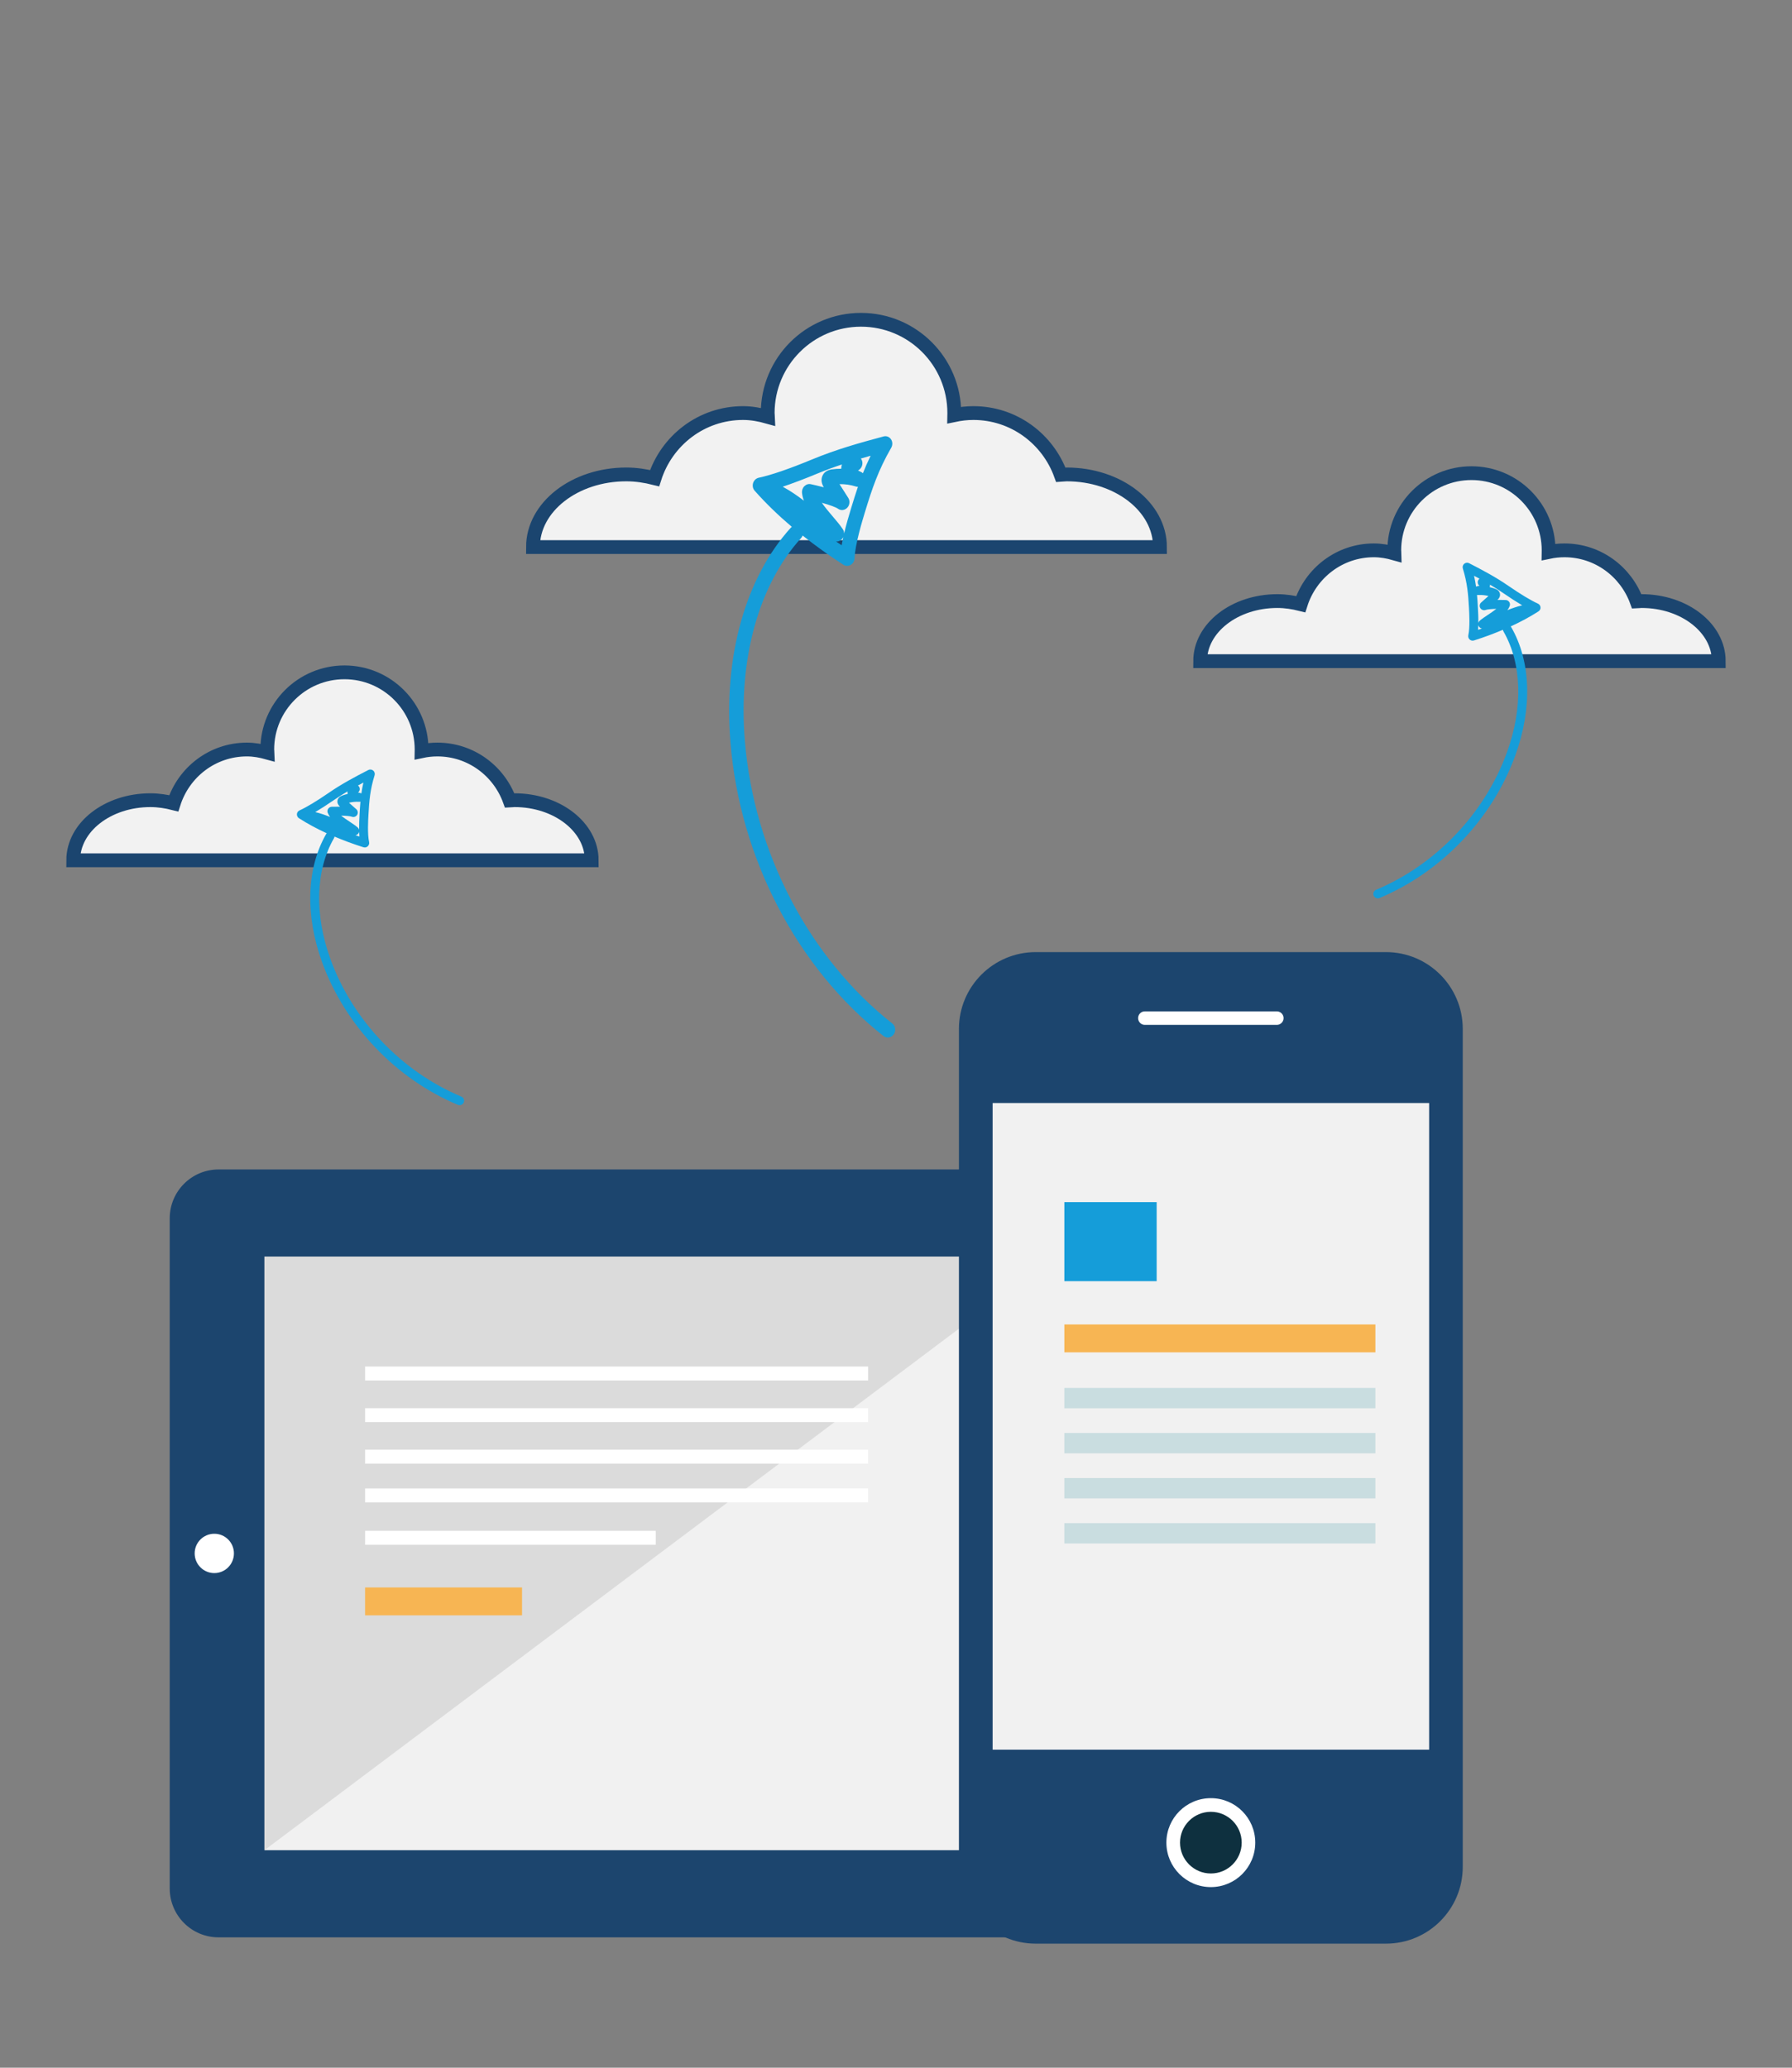 <?xml version="1.0" encoding="utf-8"?>
<!-- Generator: Adobe Illustrator 16.0.0, SVG Export Plug-In . SVG Version: 6.00 Build 0)  -->
<!DOCTYPE svg PUBLIC "-//W3C//DTD SVG 1.1//EN" "http://www.w3.org/Graphics/SVG/1.1/DTD/svg11.dtd">
<svg version="1.1" xmlns="http://www.w3.org/2000/svg" xmlns:xlink="http://www.w3.org/1999/xlink" x="0px" y="0px" width="130px"
	 height="150px" viewBox="0 0 130 150" enable-background="new 0 0 130 150" xml:space="preserve">
<rect x="0" y="0" width="130" height="150" fill="#808080" stroke="none"/>
<g id="Layer_1" display="none">
	<g display="inline">
		<g>
			<g>
				<path fill="#E1E1E1" d="M22.396,127.047h82.147V75.402c0-1.172-0.95-2.121-2.123-2.121H24.519c-1.173,0-2.123,0.949-2.123,2.121
					V127.047z"/>
				<path fill="#1B456F" d="M105.543,128.047H21.396V75.402c0-1.721,1.4-3.121,3.123-3.121h77.901c1.722,0,3.123,1.4,3.123,3.121
					V128.047z M23.396,126.047h80.147V75.402c0-0.619-0.505-1.121-1.123-1.121H24.519c-0.619,0-1.123,0.502-1.123,1.121V126.047z"/>
			</g>
			
				<line fill="#1B456F" stroke="#1B456F" stroke-width="0.5" stroke-miterlimit="10" x1="23.118" y1="79.963" x2="103.819" y2="79.963"/>
			<g>
				<path fill="#1B456F" d="M24.966,76.838c0-0.152,0.027-0.294,0.082-0.428c0.056-0.135,0.132-0.252,0.229-0.352
					c0.097-0.1,0.213-0.18,0.347-0.237s0.276-0.085,0.429-0.085c0.151,0,0.295,0.027,0.43,0.085
					c0.134,0.058,0.251,0.138,0.351,0.237c0.099,0.1,0.179,0.217,0.236,0.352c0.058,0.134,0.086,0.275,0.086,0.428
					c0,0.16-0.028,0.303-0.086,0.434c-0.058,0.132-0.138,0.248-0.236,0.346c-0.1,0.102-0.217,0.178-0.351,0.232
					c-0.135,0.056-0.278,0.084-0.43,0.084c-0.152,0-0.295-0.028-0.429-0.084c-0.134-0.055-0.25-0.131-0.347-0.232
					c-0.098-0.098-0.174-0.214-0.229-0.346C24.993,77.141,24.966,76.998,24.966,76.838z"/>
				<path fill="#1B456F" d="M28.692,76.838c0-0.152,0.027-0.294,0.082-0.428c0.056-0.135,0.132-0.252,0.229-0.352
					c0.098-0.1,0.213-0.18,0.348-0.237c0.133-0.058,0.276-0.085,0.429-0.085c0.151,0,0.295,0.027,0.43,0.085
					c0.134,0.058,0.25,0.138,0.351,0.237c0.1,0.1,0.178,0.217,0.236,0.352c0.058,0.134,0.086,0.275,0.086,0.428
					c0,0.16-0.028,0.303-0.086,0.434c-0.059,0.132-0.137,0.248-0.236,0.346c-0.101,0.102-0.217,0.178-0.351,0.232
					c-0.135,0.056-0.278,0.084-0.43,0.084c-0.152,0-0.296-0.028-0.429-0.084c-0.135-0.055-0.25-0.131-0.348-0.232
					c-0.097-0.098-0.173-0.214-0.229-0.346C28.72,77.141,28.692,76.998,28.692,76.838z"/>
				<path fill="#1B456F" d="M32.418,76.838c0-0.152,0.027-0.294,0.083-0.428c0.055-0.135,0.132-0.252,0.229-0.352
					c0.098-0.1,0.213-0.18,0.347-0.237s0.277-0.085,0.43-0.085s0.295,0.027,0.429,0.085s0.251,0.138,0.351,0.237
					s0.179,0.217,0.237,0.352c0.058,0.134,0.087,0.275,0.087,0.428c0,0.16-0.029,0.303-0.087,0.434
					c-0.059,0.132-0.138,0.248-0.237,0.346c-0.1,0.102-0.217,0.178-0.351,0.232c-0.134,0.056-0.276,0.084-0.429,0.084
					s-0.296-0.028-0.43-0.084c-0.134-0.055-0.249-0.131-0.347-0.232c-0.097-0.098-0.174-0.214-0.229-0.346
					C32.445,77.141,32.418,76.998,32.418,76.838z"/>
			</g>
			
				<line fill="none" stroke="#1B456F" stroke-width="0.542" stroke-linecap="round" stroke-linejoin="bevel" stroke-miterlimit="10" x1="38.772" y1="76.834" x2="98.579" y2="76.834"/>
		</g>
		<path fill="#5F6160" d="M105.482,129.033"/>
		<polygon fill="#1C456E" points="120.931,136.438 5.66,136.438 21.08,129.389 105.51,129.389 		"/>
		<path fill="#CECECE" stroke="#1B456F" stroke-width="0.903" stroke-linejoin="bevel" stroke-miterlimit="10" d="M119.267,140.549
			H7.323c-0.919,0-1.663-0.744-1.663-1.664v-2.446h115.271v2.446C120.931,139.805,120.186,140.549,119.267,140.549z"/>
		
			<rect x="97.883" y="138.148" fill="none" stroke="#1B456F" stroke-width="0.602" stroke-linecap="round" stroke-linejoin="bevel" stroke-miterlimit="10" width="17.448" height="0.236"/>
		<path fill="#F2F2F2" stroke="#1B456F" stroke-miterlimit="10" d="M88.285,33.612h7.47c0-2.911-3.03-5.27-6.769-5.27
			c-0.144,0-0.28,0.025-0.424,0.033c-0.94-2.608-3.412-4.484-6.345-4.484c-0.479,0-0.948,0.057-1.398,0.152
			c0-0.052,0.014-0.098,0.014-0.152c0-3.735-3.03-6.766-6.769-6.766c-3.739,0-6.769,3.031-6.769,6.766
			c0,0.098,0.024,0.186,0.027,0.28c-0.582-0.164-1.182-0.28-1.813-0.28c-3.02,0-5.548,1.993-6.418,4.724
			c-0.651-0.162-1.333-0.273-2.053-0.273c-3.737,0-6.77,2.358-6.77,5.27h24.468H88.285z"/>
		<path fill="#F2F2F2" stroke="#1B456F" stroke-miterlimit="10" d="M38.351,51.336h6.178c0-2.408-2.506-4.36-5.597-4.36
			c-0.12,0-0.232,0.023-0.352,0.027c-0.777-2.154-2.822-3.703-5.246-3.703c-0.397,0-0.784,0.044-1.158,0.124
			c0.001-0.044,0.013-0.084,0.013-0.124c0-3.094-2.506-5.599-5.597-5.599s-5.598,2.505-5.598,5.599c0,0.077,0.021,0.151,0.023,0.227
			c-0.48-0.133-0.976-0.227-1.499-0.227c-2.497,0-4.588,1.645-5.309,3.903c-0.538-0.136-1.101-0.227-1.696-0.227
			c-3.091,0-5.597,1.952-5.597,4.36H38.351z"/>
		<path fill="#F2F2F2" stroke="#1B456F" stroke-miterlimit="10" d="M108.352,51.89h15.94c0-2.409-2.507-4.359-5.598-4.359
			c-0.12,0-0.232,0.022-0.351,0.026c-0.778-2.156-2.823-3.706-5.248-3.706c-0.397,0-0.784,0.043-1.159,0.122
			c0.002-0.04,0.013-0.08,0.013-0.122c0-3.09-2.507-5.599-5.599-5.599c-3.091,0-5.598,2.509-5.598,5.599
			c0,0.08,0.02,0.151,0.023,0.228c-0.48-0.135-0.977-0.228-1.501-0.228c-2.497,0-4.588,1.647-5.308,3.906
			c-0.539-0.135-1.103-0.226-1.699-0.226c-3.091,0-5.597,1.95-5.597,4.359h7.588H108.352z"/>
		<rect x="23.396" y="80.035" fill="#F1F1F1" width="80.147" height="46.31"/>
		<rect x="29.675" y="82.762" fill="#159DD9" width="67.149" height="15.216"/>
		<rect x="34.465" y="93.199" fill="#285582" width="11.655" height="8.823"/>
		<rect x="70.499" y="87.776" fill="#285582" width="22.735" height="1.94"/>
		<rect x="58.229" y="101.053" fill="#F7B553" width="35.005" height="1.939"/>
		<rect x="82.313" y="115.194" fill="#F7B553" width="10.921" height="1.94"/>
		<rect x="86.907" y="115.768" fill="#FFFFFF" width="4.871" height="0.797"/>
		<rect x="58.229" y="105.268" fill="#C9DDE0" width="35.005" height="0.971"/>
		<rect x="29.675" y="105.268" fill="#C9DDE0" width="20.369" height="0.971"/>
		<rect x="29.675" y="109.055" fill="#C9DDE0" width="20.369" height="0.969"/>
		<rect x="29.675" y="107.166" fill="#C9DDE0" width="8.603" height="0.971"/>
		<rect x="41.439" y="107.166" fill="#C9DDE0" width="8.604" height="0.971"/>
		<rect x="45.741" y="110.748" fill="#C9DDE0" width="4.303" height="0.971"/>
		<rect x="38.277" y="110.748" fill="#C9DDE0" width="6.317" height="0.971"/>
		<rect x="29.675" y="110.748" fill="#C9DDE0" width="6.344" height="0.971"/>
		<rect x="58.229" y="107.166" fill="#C9DDE0" width="35.005" height="0.971"/>
		<rect x="58.229" y="109.055" fill="#C9DDE0" width="35.005" height="0.969"/>
		<rect x="29.675" y="120.352" fill="#C9DDE0" width="63.56" height="2.018"/>
		<rect x="58.229" y="110.748" fill="#C9DDE0" width="35.005" height="0.971"/>
		<rect x="73.013" y="112.699" fill="#C9DDE0" width="20.222" height="0.97"/>
		<rect x="70.499" y="91.559" fill="#285582" width="22.735" height="1.939"/>
		<path fill="#159DD9" d="M35.075,68.479c-4.34-1.818-7.89-5.545-9.495-9.968c-1.18-3.25-1.088-6.449,0.251-8.777
			c0.022-0.038,0.035-0.078,0.04-0.119c0.653,0.276,1.34,0.535,2.099,0.773c0.031,0.01,0.063,0.015,0.096,0.015
			c0.079,0,0.158-0.029,0.218-0.084c0.086-0.078,0.122-0.195,0.097-0.308c-0.127-0.577-0.068-1.599-0.047-1.983
			c0.057-1.014,0.122-1.811,0.446-2.861c0.038-0.124-0.002-0.259-0.102-0.343c-0.101-0.082-0.239-0.099-0.354-0.039
			c-0.972,0.501-1.921,1.003-2.85,1.643c-0.908,0.623-1.627,1.055-2.135,1.286c-0.052,0.022-0.097,0.057-0.131,0.104
			c-0.007,0.009-0.013,0.02-0.019,0.028c-0.042,0.072-0.054,0.152-0.038,0.23h0.001c0.004,0.02,0.01,0.039,0.017,0.057
			c0.023,0.056,0.062,0.106,0.115,0.143c0.003,0.002,0.008,0.007,0.012,0.008c0.632,0.404,1.298,0.762,2.013,1.09
			c-0.012,0.015-0.026,0.025-0.035,0.042c-1.436,2.492-1.545,5.888-0.3,9.318c1.665,4.589,5.349,8.456,9.852,10.342
			c0.041,0.018,0.084,0.025,0.125,0.025c0.126,0,0.246-0.074,0.297-0.197C35.316,68.737,35.239,68.549,35.075,68.479z
			 M27.392,49.518c0.102-0.015,0.193-0.078,0.242-0.175c0.012-0.022,0.02-0.046,0.025-0.071c0.003,0.117,0.009,0.232,0.018,0.343
			C27.58,49.583,27.485,49.551,27.392,49.518z M27.968,45.697c-0.062,0.272-0.109,0.529-0.146,0.787
			c-0.028-0.015-0.06-0.025-0.091-0.032c-0.053-0.01-0.104-0.02-0.152-0.032c0.054-0.042,0.095-0.1,0.114-0.17
			c0.035-0.13-0.016-0.265-0.118-0.341C27.704,45.837,27.836,45.766,27.968,45.697z M27.657,47.091
			c0.033,0.005,0.064-0.001,0.096-0.009c-0.027,0.292-0.046,0.59-0.063,0.908c-0.02,0.35-0.037,0.744-0.033,1.124
			c-0.017-0.061-0.052-0.118-0.103-0.161c-0.162-0.139-0.367-0.275-0.583-0.419c-0.202-0.133-0.43-0.285-0.617-0.44
			c0.368,0.009,0.661,0.037,0.767,0.078c0.146,0.056,0.312,0,0.393-0.133c0.081-0.134,0.055-0.307-0.062-0.409l-0.53-0.469
			C27.16,47.102,27.41,47.078,27.657,47.091z M25.839,46.958c0.321-0.221,0.646-0.425,0.974-0.619c0,0.006,0,0.011,0,0.017
			c-0.003,0.055,0.004,0.11,0.018,0.164c-0.143,0.033-0.283,0.075-0.419,0.126c-0.175,0.069-0.281,0.178-0.318,0.322
			c-0.029,0.118-0.023,0.294,0.178,0.479c-0.256-0.002-0.481,0.002-0.599,0.006c-0.104,0.002-0.201,0.057-0.259,0.144
			c-0.058,0.086-0.069,0.196-0.032,0.294c0.041,0.105,0.098,0.205,0.169,0.3c-0.335-0.134-0.686-0.26-1.074-0.353
			C24.868,47.606,25.321,47.314,25.839,46.958z"/>
		<path fill="#159DD9" d="M111.317,47.845c-0.006-0.009-0.012-0.019-0.019-0.028c-0.034-0.046-0.081-0.082-0.131-0.104
			c-0.509-0.23-1.228-0.663-2.135-1.286c-0.929-0.64-1.878-1.142-2.85-1.643c-0.114-0.059-0.255-0.043-0.354,0.039
			c-0.1,0.083-0.14,0.219-0.102,0.343c0.324,1.05,0.389,1.848,0.445,2.861c0.023,0.385,0.081,1.407-0.047,1.983
			c-0.024,0.113,0.012,0.23,0.098,0.308c0.061,0.055,0.139,0.084,0.217,0.084c0.033,0,0.065-0.005,0.098-0.015
			c0.758-0.238,1.443-0.497,2.096-0.773c0.006,0.042,0.02,0.082,0.041,0.119c1.34,2.328,1.432,5.527,0.252,8.777
			c-1.605,4.423-5.154,8.15-9.496,9.968c-0.163,0.069-0.24,0.258-0.172,0.423c0.052,0.123,0.172,0.197,0.297,0.197
			c0.043,0,0.084-0.008,0.125-0.025c4.504-1.887,8.187-5.753,9.853-10.342c1.245-3.43,1.136-6.826-0.3-9.318
			c-0.01-0.017-0.024-0.027-0.035-0.042c0.715-0.328,1.381-0.687,2.013-1.09c0.004-0.001,0.008-0.005,0.011-0.008
			c0.055-0.037,0.094-0.086,0.116-0.143c0.007-0.018,0.013-0.037,0.017-0.057h0.001C111.37,47.997,111.36,47.917,111.317,47.845z
			 M106.538,45.697c0.133,0.069,0.264,0.14,0.395,0.211c-0.104,0.077-0.153,0.211-0.117,0.341c0.018,0.07,0.059,0.128,0.111,0.17
			c-0.045,0.013-0.099,0.022-0.154,0.034c-0.031,0.005-0.061,0.016-0.089,0.029C106.647,46.226,106.602,45.967,106.538,45.697z
			 M106.829,49.615c0.01-0.111,0.016-0.226,0.018-0.343c0.006,0.024,0.016,0.048,0.025,0.071c0.05,0.097,0.141,0.161,0.244,0.175
			C107.021,49.551,106.927,49.583,106.829,49.615z M107.536,48.535c-0.217,0.144-0.421,0.28-0.584,0.419
			c-0.051,0.043-0.085,0.1-0.102,0.161c0.004-0.38-0.014-0.774-0.033-1.124c-0.018-0.318-0.036-0.615-0.062-0.908
			c0.03,0.008,0.062,0.013,0.094,0.009c0.245-0.013,0.495,0.01,0.738,0.07l-0.531,0.469c-0.117,0.102-0.143,0.275-0.062,0.409
			c0.082,0.133,0.248,0.188,0.393,0.133c0.105-0.041,0.398-0.068,0.768-0.078C107.966,48.25,107.738,48.402,107.536,48.535z
			 M108.956,48.191c0.071-0.095,0.129-0.195,0.17-0.3c0.037-0.098,0.025-0.208-0.033-0.294c-0.058-0.087-0.154-0.142-0.258-0.144
			c-0.088-0.003-0.236-0.007-0.412-0.007c-0.059,0-0.121,0.001-0.187,0.001c0.2-0.183,0.208-0.361,0.177-0.478
			c-0.036-0.146-0.143-0.254-0.32-0.324c-0.135-0.051-0.273-0.093-0.416-0.125c0.014-0.054,0.02-0.109,0.018-0.164
			c0-0.006,0-0.011,0-0.017c0.328,0.194,0.652,0.398,0.974,0.619c0.518,0.356,0.97,0.648,1.363,0.88
			C109.643,47.932,109.292,48.057,108.956,48.191z"/>
		<path fill="#159DD9" d="M76.347,68.184c-6.043-4.761-10.045-12.432-10.707-20.518c-0.485-5.94,1.002-11.299,4.08-14.703
			c0.05-0.055,0.086-0.118,0.113-0.185c0.906,0.719,1.875,1.425,2.963,2.123c0.046,0.028,0.094,0.049,0.146,0.062
			c0.124,0.031,0.259,0.011,0.377-0.058c0.166-0.097,0.271-0.282,0.279-0.481c0.043-1.021,0.563-2.722,0.76-3.363
			c0.514-1.686,0.951-3.007,1.9-4.651c0.111-0.195,0.105-0.438-0.017-0.618c-0.122-0.179-0.334-0.261-0.538-0.203
			c-1.734,0.464-3.434,0.941-5.158,1.656c-1.686,0.697-2.993,1.146-3.889,1.336c-0.088,0.019-0.174,0.06-0.248,0.124
			c-0.014,0.015-0.027,0.028-0.041,0.041c-0.096,0.104-0.148,0.237-0.155,0.372l-0.001,0.002c0,0.034,0,0.067,0.004,0.102
			c0.013,0.102,0.053,0.201,0.121,0.285c0.004,0.005,0.01,0.011,0.015,0.018c0.821,0.927,1.718,1.79,2.699,2.624
			c-0.024,0.02-0.051,0.031-0.071,0.055c-3.299,3.645-4.896,9.329-4.384,15.598c0.688,8.39,4.84,16.348,11.11,21.287
			c0.057,0.045,0.119,0.074,0.186,0.092c0.197,0.049,0.416-0.029,0.549-0.218C76.617,68.711,76.575,68.362,76.347,68.184z
			 M72.255,33.208c0.167,0.014,0.338-0.057,0.454-0.201c0.028-0.035,0.052-0.071,0.069-0.111c-0.043,0.199-0.082,0.396-0.115,0.586
			C72.524,33.39,72.388,33.299,72.255,33.208z M74.763,26.989c-0.211,0.432-0.394,0.85-0.559,1.268
			c-0.039-0.036-0.082-0.066-0.131-0.089c-0.078-0.037-0.152-0.073-0.225-0.113c0.103-0.049,0.191-0.132,0.25-0.244
			c0.111-0.207,0.087-0.452-0.041-0.621C74.292,27.12,74.528,27.053,74.763,26.989z M73.691,29.219
			c0.05,0.02,0.103,0.024,0.153,0.022c-0.164,0.481-0.319,0.978-0.48,1.506c-0.179,0.582-0.37,1.239-0.523,1.883
			c-0.001-0.11-0.031-0.218-0.094-0.312c-0.195-0.297-0.46-0.607-0.739-0.934c-0.261-0.306-0.554-0.648-0.783-0.984
			c0.576,0.16,1.024,0.323,1.173,0.432c0.203,0.151,0.486,0.121,0.67-0.071c0.184-0.194,0.214-0.496,0.072-0.716l-0.633-0.997
			C72.907,29.04,73.309,29.099,73.691,29.219z M70.896,28.283c0.596-0.247,1.191-0.465,1.787-0.664
			c-0.002,0.009-0.006,0.019-0.008,0.027c-0.027,0.093-0.041,0.19-0.041,0.286c-0.237-0.002-0.476,0.015-0.711,0.05
			c-0.301,0.048-0.516,0.188-0.633,0.418c-0.098,0.188-0.16,0.489,0.076,0.877c-0.398-0.104-0.754-0.185-0.939-0.225
			c-0.165-0.037-0.34,0.017-0.467,0.143c-0.127,0.123-0.191,0.303-0.175,0.483c0.021,0.192,0.069,0.383,0.14,0.572
			c-0.469-0.357-0.967-0.705-1.537-1.015C69.102,28.996,69.935,28.68,70.896,28.283z"/>
	</g>
</g>
<g id="Layer_2" display="none">
	<g display="inline">
		<path fill="#F2F2F2" stroke="#1B456F" stroke-miterlimit="10" d="M94.217,40.612h14.404c0-5.612-5.844-10.161-13.053-10.161
			c-0.277,0-0.54,0.05-0.816,0.063c-1.812-5.026-6.58-8.644-12.234-8.644c-0.924,0-1.828,0.109-2.697,0.291
			c0-0.098,0.026-0.188,0.026-0.291c0-7.203-5.842-13.046-13.05-13.046c-7.21,0-13.05,5.844-13.05,13.046
			c0,0.188,0.046,0.359,0.052,0.54c-1.122-0.316-2.278-0.54-3.497-0.54c-5.822,0-10.696,3.841-12.375,9.109
			c-1.256-0.312-2.57-0.528-3.957-0.528c-7.208,0-13.054,4.548-13.054,10.161h47.18H94.217z"/>
		<g>
			<path fill="#159DD9" d="M43.695,45.283c0.557,0,0.996,0.179,1.312,0.538c0.376,0.423,0.565,1.125,0.565,2.108
				c0,0.98-0.191,1.683-0.569,2.112c-0.313,0.353-0.751,0.53-1.308,0.53c-0.566,0-1.018-0.194-1.363-0.582
				c-0.344-0.388-0.517-1.078-0.517-2.071c0-0.976,0.189-1.677,0.569-2.105C42.696,45.46,43.133,45.283,43.695,45.283z
				 M43.695,46.105c-0.135,0-0.255,0.039-0.36,0.115c-0.106,0.077-0.188,0.214-0.245,0.413c-0.076,0.257-0.115,0.688-0.115,1.296
				c0,0.607,0.033,1.025,0.104,1.251c0.066,0.229,0.153,0.38,0.257,0.455s0.224,0.113,0.359,0.113c0.132,0,0.251-0.039,0.357-0.115
				c0.106-0.075,0.187-0.214,0.244-0.412c0.077-0.254,0.115-0.686,0.115-1.292c0-0.608-0.035-1.025-0.103-1.253
				c-0.068-0.227-0.154-0.378-0.259-0.456C43.946,46.144,43.827,46.105,43.695,46.105z"/>
			<path fill="#159DD9" d="M48.212,45.283c0.561,0,0.998,0.179,1.314,0.538c0.376,0.423,0.564,1.125,0.564,2.108
				c0,0.98-0.188,1.683-0.569,2.112c-0.311,0.353-0.749,0.53-1.309,0.53c-0.563,0-1.017-0.194-1.36-0.582
				c-0.346-0.388-0.517-1.078-0.517-2.071c0-0.976,0.188-1.677,0.567-2.105C47.213,45.46,47.651,45.283,48.212,45.283z
				 M48.212,46.105c-0.135,0-0.253,0.039-0.358,0.115c-0.104,0.077-0.189,0.214-0.246,0.413c-0.075,0.257-0.116,0.688-0.116,1.296
				c0,0.607,0.038,1.025,0.105,1.251c0.067,0.229,0.154,0.38,0.258,0.455s0.222,0.113,0.357,0.113s0.253-0.039,0.36-0.115
				c0.104-0.075,0.187-0.214,0.243-0.412c0.079-0.254,0.117-0.686,0.117-1.292c0-0.608-0.035-1.025-0.106-1.253
				c-0.066-0.227-0.154-0.378-0.255-0.456C48.465,46.144,48.347,46.105,48.212,46.105z"/>
			<path fill="#159DD9" d="M84.361,45.283c0.562,0,0.998,0.179,1.314,0.538c0.376,0.423,0.564,1.125,0.564,2.108
				c0,0.98-0.189,1.683-0.568,2.112c-0.312,0.353-0.748,0.53-1.311,0.53c-0.564,0-1.017-0.194-1.361-0.582
				c-0.344-0.388-0.516-1.078-0.516-2.071c0-0.976,0.188-1.677,0.566-2.105C83.365,45.46,83.801,45.283,84.361,45.283z
				 M84.361,46.105c-0.134,0-0.254,0.039-0.359,0.115c-0.105,0.077-0.186,0.214-0.244,0.413c-0.077,0.257-0.113,0.688-0.113,1.296
				c0,0.607,0.033,1.025,0.103,1.251c0.067,0.229,0.153,0.38,0.256,0.455c0.106,0.075,0.225,0.113,0.358,0.113
				c0.135,0,0.254-0.039,0.359-0.115c0.105-0.075,0.186-0.214,0.243-0.412c0.077-0.254,0.116-0.686,0.116-1.292
				c0-0.608-0.034-1.025-0.102-1.253c-0.07-0.227-0.156-0.378-0.26-0.456C84.615,46.144,84.496,46.105,84.361,46.105z"/>
			<path fill="#159DD9" d="M31.768,59.164H30.66v-3.741c-0.405,0.338-0.883,0.59-1.434,0.752v-0.9
				c0.289-0.083,0.605-0.245,0.944-0.482c0.34-0.236,0.573-0.513,0.698-0.829h0.899V59.164z"/>
			<path fill="#159DD9" d="M46.914,67.845h-1.108v-3.741c-0.405,0.338-0.882,0.591-1.433,0.752v-0.9
				c0.291-0.084,0.605-0.246,0.944-0.482c0.34-0.237,0.573-0.513,0.698-0.83h0.899V67.845z"/>
			<path fill="#159DD9" d="M72.619,62.644c0.559,0,0.998,0.181,1.314,0.538c0.375,0.424,0.562,1.125,0.562,2.108
				c0,0.981-0.188,1.685-0.566,2.113c-0.314,0.354-0.752,0.529-1.311,0.529c-0.562,0-1.018-0.192-1.361-0.582
				c-0.346-0.386-0.516-1.076-0.516-2.07c0-0.975,0.188-1.676,0.566-2.105C71.62,62.823,72.058,62.644,72.619,62.644z
				 M72.619,63.467c-0.135,0-0.254,0.039-0.359,0.115c-0.105,0.077-0.186,0.214-0.246,0.412C71.939,64.25,71.9,64.682,71.9,65.29
				c0,0.608,0.033,1.026,0.103,1.252c0.069,0.228,0.153,0.379,0.259,0.454c0.104,0.076,0.223,0.114,0.357,0.114
				c0.133,0,0.254-0.04,0.359-0.116c0.105-0.076,0.187-0.214,0.244-0.411c0.076-0.254,0.114-0.686,0.114-1.294
				c0-0.607-0.034-1.024-0.103-1.251c-0.068-0.227-0.155-0.379-0.26-0.456C72.87,63.506,72.752,63.467,72.619,63.467z"/>
			<path fill="#159DD9" d="M95.211,62.644c0.562,0,0.999,0.181,1.314,0.538c0.375,0.424,0.564,1.125,0.564,2.108
				c0,0.981-0.189,1.685-0.567,2.113c-0.312,0.354-0.749,0.529-1.312,0.529s-1.016-0.192-1.361-0.582
				c-0.344-0.386-0.515-1.076-0.515-2.07c0-0.975,0.188-1.676,0.567-2.105C94.214,62.823,94.652,62.644,95.211,62.644z
				 M95.211,63.467c-0.134,0-0.251,0.039-0.359,0.115c-0.104,0.077-0.186,0.214-0.244,0.412c-0.074,0.256-0.113,0.688-0.113,1.295
				c0,0.608,0.033,1.026,0.104,1.252c0.066,0.228,0.154,0.379,0.258,0.454c0.104,0.076,0.222,0.114,0.355,0.114
				c0.136,0,0.256-0.04,0.359-0.116c0.105-0.076,0.188-0.214,0.244-0.411c0.078-0.254,0.115-0.686,0.115-1.294
				c0-0.607-0.035-1.024-0.102-1.251c-0.068-0.227-0.156-0.379-0.26-0.456C95.465,63.506,95.347,63.467,95.211,63.467z"/>
			<path fill="#159DD9" d="M33.693,76.525h-1.108v-3.742c-0.406,0.339-0.884,0.592-1.434,0.754v-0.9
				c0.291-0.084,0.604-0.246,0.944-0.482c0.34-0.236,0.573-0.514,0.698-0.827h0.9V76.525z"/>
			<path fill="#159DD9" d="M37.744,88.688c0.56,0,0.998,0.18,1.314,0.538c0.376,0.423,0.564,1.126,0.564,2.108
				c0,0.98-0.189,1.684-0.568,2.111c-0.312,0.354-0.75,0.53-1.31,0.53c-0.563,0-1.017-0.194-1.363-0.581
				c-0.343-0.388-0.515-1.078-0.515-2.071c0-0.976,0.189-1.677,0.568-2.106C36.748,88.865,37.185,88.688,37.744,88.688z
				 M37.744,89.512c-0.135,0-0.254,0.037-0.359,0.114c-0.104,0.077-0.186,0.213-0.246,0.411c-0.075,0.257-0.113,0.688-0.113,1.297
				c0,0.607,0.035,1.025,0.102,1.252c0.071,0.227,0.156,0.379,0.26,0.453c0.104,0.076,0.222,0.113,0.356,0.113
				c0.133,0,0.254-0.037,0.358-0.115c0.105-0.075,0.187-0.213,0.246-0.411c0.076-0.254,0.114-0.685,0.114-1.292
				c0-0.608-0.035-1.025-0.102-1.252c-0.07-0.229-0.155-0.379-0.26-0.456C37.997,89.549,37.877,89.512,37.744,89.512z"/>
			<path fill="#159DD9" d="M89.842,93.888h-1.107v-3.739c-0.405,0.338-0.883,0.589-1.434,0.75V90
				c0.291-0.086,0.604-0.247,0.945-0.484c0.338-0.234,0.57-0.513,0.697-0.828h0.898V93.888z"/>
		</g>
		<g>
			<path fill="#159DD9" d="M31.1,50.482h-1.107v-3.74c-0.406,0.338-0.884,0.59-1.434,0.752v-0.9
				c0.291-0.085,0.604-0.246,0.944-0.483c0.34-0.236,0.573-0.512,0.698-0.828h0.9V50.482z"/>
			<path fill="#159DD9" d="M34.656,45.283c0.56,0,0.998,0.179,1.314,0.538c0.376,0.423,0.564,1.125,0.564,2.108
				c0,0.98-0.189,1.683-0.568,2.112c-0.312,0.353-0.75,0.53-1.31,0.53c-0.563,0-1.017-0.194-1.362-0.582
				c-0.344-0.388-0.516-1.078-0.516-2.071c0-0.976,0.189-1.677,0.568-2.105C33.661,45.46,34.097,45.283,34.656,45.283z
				 M34.656,46.105c-0.134,0-0.254,0.039-0.359,0.115c-0.104,0.077-0.186,0.214-0.246,0.413c-0.075,0.257-0.113,0.688-0.113,1.296
				c0,0.607,0.034,1.025,0.102,1.251c0.07,0.229,0.155,0.38,0.26,0.455c0.104,0.075,0.222,0.113,0.356,0.113
				c0.133,0,0.254-0.039,0.358-0.115c0.105-0.075,0.187-0.214,0.246-0.412c0.076-0.254,0.114-0.686,0.114-1.292
				c0-0.608-0.035-1.025-0.102-1.253c-0.07-0.227-0.155-0.378-0.26-0.456C34.91,46.144,34.79,46.105,34.656,46.105z"/>
			<path fill="#159DD9" d="M40.138,50.482h-1.109v-3.74c-0.404,0.338-0.883,0.59-1.432,0.752v-0.9
				c0.289-0.085,0.604-0.246,0.942-0.483c0.341-0.236,0.571-0.512,0.7-0.828h0.899V50.482z"/>
			<path fill="#159DD9" d="M52.73,45.283c0.559,0,0.999,0.179,1.313,0.538c0.376,0.423,0.564,1.125,0.564,2.108
				c0,0.98-0.188,1.683-0.566,2.112c-0.314,0.353-0.752,0.53-1.311,0.53c-0.563,0-1.018-0.194-1.361-0.582
				c-0.345-0.388-0.519-1.078-0.519-2.071c0-0.976,0.19-1.677,0.57-2.105C51.734,45.46,52.17,45.283,52.73,45.283z M52.73,46.105
				c-0.134,0-0.254,0.039-0.359,0.115c-0.105,0.077-0.186,0.214-0.245,0.413c-0.076,0.257-0.115,0.688-0.115,1.296
				c0,0.607,0.036,1.025,0.103,1.251c0.069,0.229,0.154,0.38,0.259,0.455c0.104,0.075,0.223,0.113,0.357,0.113
				c0.134,0,0.253-0.039,0.36-0.115c0.104-0.075,0.186-0.214,0.243-0.412c0.079-0.254,0.116-0.686,0.116-1.292
				c0-0.608-0.035-1.025-0.102-1.253c-0.07-0.227-0.156-0.378-0.258-0.456C52.984,46.144,52.864,46.105,52.73,46.105z"/>
			<path fill="#159DD9" d="M58.213,50.482h-1.109v-3.74c-0.405,0.338-0.882,0.59-1.433,0.752v-0.9
				c0.289-0.085,0.602-0.246,0.944-0.483c0.338-0.236,0.57-0.512,0.698-0.828h0.9V50.482z"/>
			<path fill="#159DD9" d="M61.769,45.283c0.56,0,0.997,0.179,1.314,0.538c0.376,0.423,0.564,1.125,0.564,2.108
				c0,0.98-0.19,1.683-0.568,2.112c-0.313,0.353-0.751,0.53-1.311,0.53c-0.564,0-1.017-0.194-1.362-0.582
				c-0.344-0.388-0.517-1.078-0.517-2.071c0-0.976,0.19-1.677,0.569-2.105C60.771,45.46,61.208,45.283,61.769,45.283z
				 M61.769,46.105c-0.134,0-0.255,0.039-0.359,0.115c-0.105,0.077-0.188,0.214-0.247,0.413c-0.075,0.257-0.113,0.688-0.113,1.296
				c0,0.607,0.034,1.025,0.102,1.251c0.069,0.229,0.154,0.38,0.258,0.455c0.105,0.075,0.224,0.113,0.358,0.113
				c0.135,0,0.254-0.039,0.358-0.115c0.106-0.075,0.186-0.214,0.245-0.412c0.075-0.254,0.114-0.686,0.114-1.292
				c0-0.608-0.033-1.025-0.101-1.253c-0.071-0.227-0.156-0.378-0.258-0.456C62.021,46.144,61.903,46.105,61.769,46.105z"/>
			<path fill="#159DD9" d="M66.287,45.283c0.559,0,0.998,0.179,1.314,0.538c0.375,0.423,0.564,1.125,0.564,2.108
				c0,0.98-0.189,1.683-0.568,2.112c-0.312,0.353-0.752,0.53-1.311,0.53c-0.563,0-1.018-0.194-1.364-0.582
				c-0.343-0.388-0.515-1.078-0.515-2.071c0-0.976,0.19-1.677,0.569-2.105C65.291,45.46,65.729,45.283,66.287,45.283z
				 M66.287,46.105c-0.135,0-0.256,0.039-0.359,0.115c-0.105,0.077-0.188,0.214-0.244,0.413c-0.076,0.257-0.117,0.688-0.117,1.296
				c0,0.607,0.037,1.025,0.104,1.251c0.068,0.229,0.154,0.38,0.258,0.455c0.105,0.075,0.225,0.113,0.359,0.113
				c0.133,0,0.254-0.039,0.357-0.115c0.106-0.075,0.188-0.214,0.246-0.412c0.076-0.254,0.115-0.686,0.115-1.292
				c0-0.608-0.036-1.025-0.104-1.253c-0.069-0.227-0.154-0.378-0.258-0.456C66.541,46.144,66.42,46.105,66.287,46.105z"/>
			<path fill="#159DD9" d="M70.806,45.283c0.561,0,0.999,0.179,1.314,0.538c0.374,0.423,0.563,1.125,0.563,2.108
				c0,0.98-0.189,1.683-0.568,2.112c-0.312,0.353-0.749,0.53-1.31,0.53c-0.563,0-1.019-0.194-1.36-0.582
				c-0.346-0.388-0.518-1.078-0.518-2.071c0-0.976,0.188-1.677,0.566-2.105C69.809,45.46,70.246,45.283,70.806,45.283z
				 M70.806,46.105c-0.135,0-0.253,0.039-0.36,0.115c-0.104,0.077-0.186,0.214-0.242,0.413c-0.076,0.257-0.116,0.688-0.116,1.296
				c0,0.607,0.034,1.025,0.103,1.251c0.068,0.229,0.156,0.38,0.26,0.455s0.222,0.113,0.356,0.113c0.134,0,0.253-0.039,0.359-0.115
				c0.104-0.075,0.188-0.214,0.243-0.412c0.076-0.254,0.115-0.686,0.115-1.292c0-0.608-0.033-1.025-0.103-1.253
				c-0.067-0.227-0.153-0.378-0.259-0.456C71.059,46.144,70.939,46.105,70.806,46.105z"/>
			<path fill="#159DD9" d="M76.286,50.482h-1.108v-3.74c-0.404,0.338-0.882,0.59-1.432,0.752v-0.9
				c0.291-0.085,0.604-0.246,0.943-0.483c0.34-0.236,0.571-0.512,0.697-0.828h0.899V50.482z"/>
			<path fill="#159DD9" d="M79.842,45.283c0.561,0,0.998,0.179,1.314,0.538c0.377,0.423,0.564,1.125,0.564,2.108
				c0,0.98-0.189,1.683-0.57,2.112c-0.312,0.353-0.748,0.53-1.309,0.53c-0.562,0-1.016-0.194-1.359-0.582
				c-0.345-0.388-0.52-1.078-0.52-2.071c0-0.976,0.189-1.677,0.57-2.105C78.844,45.46,79.281,45.283,79.842,45.283z M79.842,46.105
				c-0.134,0-0.253,0.039-0.357,0.115c-0.105,0.077-0.186,0.214-0.246,0.413c-0.076,0.257-0.115,0.688-0.115,1.296
				c0,0.607,0.037,1.025,0.104,1.251c0.07,0.229,0.154,0.38,0.26,0.455c0.103,0.075,0.222,0.113,0.355,0.113
				c0.135,0,0.256-0.039,0.359-0.115c0.105-0.075,0.188-0.214,0.244-0.412c0.076-0.254,0.113-0.686,0.113-1.292
				c0-0.608-0.031-1.025-0.102-1.253c-0.067-0.227-0.152-0.378-0.256-0.456C80.094,46.144,79.977,46.105,79.842,46.105z"/>
			<path fill="#159DD9" d="M89.842,50.482h-1.107v-3.74c-0.405,0.338-0.883,0.59-1.434,0.752v-0.9
				c0.291-0.085,0.604-0.246,0.945-0.483c0.338-0.236,0.57-0.512,0.697-0.828h0.898V50.482z"/>
			<path fill="#159DD9" d="M93.916,50.482h-1.108v-3.74c-0.407,0.338-0.884,0.59-1.433,0.752v-0.9
				c0.287-0.085,0.603-0.246,0.941-0.483c0.34-0.236,0.574-0.512,0.699-0.828h0.9V50.482z"/>
			<path fill="#159DD9" d="M97.472,45.283c0.561,0,0.999,0.179,1.313,0.538c0.375,0.423,0.564,1.125,0.564,2.108
				c0,0.98-0.189,1.683-0.568,2.112c-0.311,0.353-0.749,0.53-1.31,0.53c-0.564,0-1.017-0.194-1.362-0.582
				c-0.346-0.388-0.518-1.078-0.518-2.071c0-0.976,0.189-1.677,0.57-2.105C96.475,45.46,96.912,45.283,97.472,45.283z
				 M97.472,46.105c-0.136,0-0.253,0.039-0.358,0.115c-0.106,0.077-0.188,0.214-0.246,0.413c-0.076,0.257-0.114,0.688-0.114,1.296
				c0,0.607,0.036,1.025,0.103,1.251c0.068,0.229,0.155,0.38,0.259,0.455c0.104,0.075,0.222,0.113,0.357,0.113
				c0.134,0,0.254-0.039,0.358-0.115c0.105-0.075,0.188-0.214,0.246-0.412c0.076-0.254,0.112-0.686,0.112-1.292
				c0-0.608-0.034-1.025-0.103-1.253c-0.068-0.227-0.153-0.378-0.258-0.456C97.726,46.144,97.605,46.105,97.472,46.105z"/>
			<path fill="#159DD9" d="M35.326,53.963c0.56,0,0.998,0.179,1.313,0.538c0.376,0.424,0.563,1.127,0.563,2.108
				c0,0.98-0.187,1.685-0.567,2.112c-0.312,0.354-0.75,0.529-1.31,0.529c-0.564,0-1.018-0.193-1.363-0.581
				c-0.344-0.387-0.515-1.077-0.515-2.071c0-0.975,0.19-1.676,0.569-2.105C34.329,54.14,34.764,53.963,35.326,53.963z
				 M35.326,54.786c-0.135,0-0.254,0.038-0.361,0.115c-0.105,0.077-0.187,0.214-0.244,0.412c-0.076,0.257-0.115,0.689-0.115,1.296
				c0,0.608,0.035,1.026,0.104,1.252c0.068,0.227,0.154,0.379,0.258,0.454c0.105,0.075,0.223,0.113,0.358,0.113
				c0.134,0,0.252-0.039,0.359-0.115c0.105-0.077,0.185-0.215,0.244-0.412c0.079-0.254,0.114-0.686,0.114-1.293
				c0-0.607-0.033-1.024-0.103-1.252c-0.068-0.227-0.154-0.379-0.257-0.456C35.577,54.824,35.459,54.786,35.326,54.786z"/>
			<path fill="#159DD9" d="M40.807,59.164h-1.11v-3.741c-0.404,0.338-0.882,0.59-1.431,0.752v-0.9
				c0.289-0.083,0.602-0.245,0.942-0.482c0.339-0.236,0.571-0.513,0.699-0.829h0.899V59.164z"/>
			<path fill="#159DD9" d="M44.362,53.963c0.56,0,0.998,0.179,1.314,0.538c0.375,0.424,0.563,1.127,0.563,2.108
				c0,0.98-0.188,1.685-0.566,2.112c-0.314,0.354-0.751,0.529-1.311,0.529c-0.562,0-1.015-0.193-1.361-0.581
				c-0.345-0.387-0.516-1.077-0.516-2.071c0-0.975,0.188-1.676,0.567-2.105C43.364,54.14,43.803,53.963,44.362,53.963z
				 M44.362,54.786c-0.134,0-0.254,0.038-0.36,0.115c-0.105,0.077-0.186,0.214-0.245,0.412c-0.075,0.257-0.111,0.689-0.111,1.296
				c0,0.608,0.032,1.026,0.102,1.252c0.066,0.227,0.153,0.379,0.258,0.454c0.102,0.075,0.222,0.113,0.356,0.113
				c0.135,0,0.253-0.039,0.358-0.115c0.107-0.077,0.189-0.215,0.245-0.412c0.077-0.254,0.114-0.686,0.114-1.293
				c0-0.607-0.036-1.024-0.101-1.252c-0.068-0.227-0.156-0.379-0.26-0.456C44.615,54.824,44.497,54.786,44.362,54.786z"/>
			<path fill="#159DD9" d="M49.843,59.164h-1.11v-3.741c-0.402,0.338-0.882,0.59-1.431,0.752v-0.9
				c0.289-0.083,0.604-0.245,0.944-0.482c0.338-0.236,0.572-0.513,0.698-0.829h0.899V59.164z"/>
			<path fill="#159DD9" d="M53.917,59.164h-1.108v-3.741c-0.405,0.338-0.882,0.59-1.433,0.752v-0.9
				c0.291-0.083,0.604-0.245,0.942-0.482c0.339-0.236,0.573-0.513,0.699-0.829h0.899V59.164z"/>
			<path fill="#159DD9" d="M57.99,59.164h-1.11v-3.741c-0.405,0.338-0.882,0.59-1.431,0.752v-0.9
				c0.288-0.083,0.602-0.245,0.942-0.482c0.339-0.236,0.571-0.513,0.698-0.829h0.901V59.164z"/>
			<path fill="#159DD9" d="M61.545,53.963c0.561,0,0.999,0.179,1.314,0.538c0.375,0.424,0.564,1.127,0.564,2.108
				c0,0.98-0.189,1.685-0.567,2.112c-0.312,0.354-0.75,0.529-1.311,0.529c-0.562,0-1.016-0.193-1.361-0.581
				c-0.344-0.387-0.516-1.077-0.516-2.071c0-0.975,0.188-1.676,0.567-2.105C60.549,54.14,60.984,53.963,61.545,53.963z
				 M61.545,54.786c-0.134,0-0.253,0.038-0.359,0.115c-0.106,0.077-0.186,0.214-0.243,0.412c-0.077,0.257-0.117,0.689-0.117,1.296
				c0,0.608,0.036,1.026,0.104,1.252c0.068,0.227,0.155,0.379,0.26,0.454c0.102,0.075,0.221,0.113,0.355,0.113
				c0.136,0,0.254-0.039,0.359-0.115c0.106-0.077,0.187-0.215,0.246-0.412c0.075-0.254,0.112-0.686,0.112-1.293
				c0-0.607-0.033-1.024-0.101-1.252c-0.069-0.227-0.156-0.379-0.258-0.456C61.799,54.824,61.681,54.786,61.545,54.786z"/>
			<path fill="#159DD9" d="M66.063,53.963c0.56,0,0.997,0.179,1.313,0.538c0.376,0.424,0.566,1.127,0.566,2.108
				c0,0.98-0.19,1.685-0.569,2.112c-0.313,0.354-0.751,0.529-1.311,0.529c-0.563,0-1.018-0.193-1.362-0.581
				c-0.345-0.387-0.516-1.077-0.516-2.071c0-0.975,0.189-1.676,0.567-2.105C65.066,54.14,65.502,53.963,66.063,53.963z
				 M66.063,54.786c-0.136,0-0.253,0.038-0.358,0.115c-0.105,0.077-0.188,0.214-0.246,0.412c-0.074,0.257-0.115,0.689-0.115,1.296
				c0,0.608,0.036,1.026,0.105,1.252c0.068,0.227,0.154,0.379,0.258,0.454c0.104,0.075,0.221,0.113,0.356,0.113
				c0.134,0,0.253-0.039,0.362-0.115c0.102-0.077,0.182-0.215,0.24-0.412c0.078-0.254,0.115-0.686,0.115-1.293
				c0-0.607-0.033-1.024-0.102-1.252c-0.068-0.227-0.156-0.379-0.26-0.456C66.316,54.824,66.197,54.786,66.063,54.786z"/>
			<path fill="#159DD9" d="M71.544,59.164h-1.108v-3.741c-0.404,0.338-0.883,0.59-1.432,0.752v-0.9
				c0.287-0.083,0.604-0.245,0.943-0.482c0.338-0.236,0.571-0.513,0.698-0.829h0.898V59.164z"/>
			<path fill="#159DD9" d="M75.617,59.164h-1.109v-3.741c-0.403,0.338-0.882,0.59-1.432,0.752v-0.9
				c0.289-0.083,0.605-0.245,0.943-0.482c0.34-0.236,0.572-0.513,0.698-0.829h0.899V59.164z"/>
			<path fill="#159DD9" d="M79.689,59.164h-1.108v-3.741c-0.403,0.338-0.882,0.59-1.433,0.752v-0.9
				c0.289-0.083,0.606-0.245,0.943-0.482c0.338-0.236,0.57-0.513,0.699-0.829h0.898V59.164z"/>
			<path fill="#159DD9" d="M83.248,53.963c0.559,0,0.996,0.179,1.313,0.538c0.374,0.424,0.562,1.127,0.562,2.108
				c0,0.98-0.188,1.685-0.567,2.112c-0.313,0.354-0.75,0.529-1.309,0.529c-0.564,0-1.02-0.193-1.363-0.581
				c-0.343-0.387-0.517-1.077-0.517-2.071c0-0.975,0.19-1.676,0.567-2.105C82.25,54.14,82.686,53.963,83.248,53.963z M83.248,54.786
				c-0.137,0-0.255,0.038-0.359,0.115c-0.105,0.077-0.188,0.214-0.247,0.412c-0.075,0.257-0.114,0.689-0.114,1.296
				c0,0.608,0.035,1.026,0.104,1.252c0.068,0.227,0.155,0.379,0.26,0.454c0.103,0.075,0.221,0.113,0.357,0.113
				c0.135,0,0.252-0.039,0.357-0.115c0.105-0.077,0.186-0.215,0.245-0.412c0.077-0.254,0.113-0.686,0.113-1.293
				c0-0.607-0.032-1.024-0.102-1.252c-0.069-0.227-0.155-0.379-0.259-0.456C83.5,54.824,83.383,54.786,83.248,54.786z"/>
			<path fill="#159DD9" d="M88.729,59.164h-1.109v-3.741c-0.406,0.338-0.883,0.59-1.432,0.752v-0.9
				c0.289-0.083,0.603-0.245,0.942-0.482c0.34-0.236,0.571-0.513,0.698-0.829h0.9V59.164z"/>
			<path fill="#159DD9" d="M92.283,53.963c0.561,0,0.998,0.179,1.314,0.538c0.375,0.424,0.564,1.127,0.564,2.108
				c0,0.98-0.189,1.685-0.568,2.112c-0.312,0.354-0.75,0.529-1.311,0.529s-1.016-0.193-1.36-0.581
				c-0.346-0.387-0.516-1.077-0.516-2.071c0-0.975,0.187-1.676,0.566-2.105C91.285,54.14,91.724,53.963,92.283,53.963z
				 M92.283,54.786c-0.135,0-0.251,0.038-0.359,0.115c-0.104,0.077-0.186,0.214-0.243,0.412c-0.077,0.257-0.114,0.689-0.114,1.296
				c0,0.608,0.033,1.026,0.104,1.252c0.068,0.227,0.155,0.379,0.258,0.454c0.104,0.075,0.221,0.113,0.355,0.113
				s0.254-0.039,0.359-0.115c0.105-0.077,0.187-0.215,0.245-0.412c0.075-0.254,0.114-0.686,0.114-1.293
				c0-0.607-0.035-1.024-0.104-1.252c-0.066-0.227-0.152-0.379-0.258-0.456C92.537,54.824,92.418,54.786,92.283,54.786z"/>
			<path fill="#159DD9" d="M97.764,59.164h-1.107v-3.741c-0.405,0.338-0.883,0.59-1.432,0.752v-0.9
				c0.289-0.083,0.604-0.245,0.943-0.482c0.34-0.236,0.572-0.513,0.697-0.829h0.898V59.164z"/>
			<path fill="#159DD9" d="M33.359,67.845H32.25v-3.741c-0.405,0.338-0.882,0.591-1.432,0.752v-0.9
				c0.29-0.084,0.603-0.246,0.942-0.482c0.341-0.237,0.572-0.513,0.699-0.83h0.899V67.845z"/>
			<path fill="#159DD9" d="M36.916,62.644c0.56,0,0.998,0.181,1.314,0.538c0.376,0.424,0.563,1.125,0.563,2.108
				c0,0.981-0.188,1.685-0.566,2.113c-0.313,0.354-0.751,0.529-1.311,0.529c-0.563,0-1.018-0.192-1.36-0.582
				c-0.347-0.386-0.518-1.076-0.518-2.07c0-0.975,0.189-1.676,0.566-2.105C35.918,62.823,36.355,62.644,36.916,62.644z
				 M36.916,63.467c-0.135,0-0.253,0.039-0.36,0.115c-0.104,0.077-0.185,0.214-0.244,0.412c-0.077,0.256-0.114,0.688-0.114,1.295
				c0,0.608,0.034,1.026,0.102,1.252c0.069,0.228,0.155,0.379,0.258,0.454c0.105,0.076,0.223,0.114,0.358,0.114
				c0.135,0,0.253-0.04,0.359-0.116c0.105-0.076,0.185-0.214,0.245-0.411c0.077-0.254,0.115-0.686,0.115-1.294
				c0-0.607-0.036-1.024-0.104-1.251c-0.069-0.227-0.155-0.379-0.258-0.456C37.169,63.506,37.051,63.467,36.916,63.467z"/>
			<path fill="#159DD9" d="M41.433,62.644c0.561,0,1,0.181,1.315,0.538c0.375,0.424,0.563,1.125,0.563,2.108
				c0,0.981-0.189,1.685-0.567,2.113c-0.312,0.354-0.75,0.529-1.311,0.529c-0.562,0-1.016-0.192-1.359-0.582
				c-0.347-0.386-0.519-1.076-0.519-2.07c0-0.975,0.189-1.676,0.569-2.105C40.436,62.823,40.874,62.644,41.433,62.644z
				 M41.433,63.467c-0.135,0-0.253,0.039-0.357,0.115c-0.105,0.077-0.187,0.214-0.245,0.412c-0.078,0.256-0.114,0.688-0.114,1.295
				c0,0.608,0.033,1.026,0.103,1.252c0.069,0.228,0.154,0.379,0.259,0.454c0.102,0.076,0.22,0.114,0.355,0.114
				c0.136,0,0.253-0.04,0.36-0.116c0.104-0.076,0.186-0.214,0.244-0.411c0.077-0.254,0.115-0.686,0.115-1.294
				c0-0.607-0.035-1.024-0.102-1.251c-0.069-0.227-0.153-0.379-0.259-0.456C41.687,63.506,41.569,63.467,41.433,63.467z"/>
			<path fill="#159DD9" d="M50.472,62.644c0.559,0,0.998,0.181,1.313,0.538c0.376,0.424,0.564,1.125,0.564,2.108
				c0,0.981-0.188,1.685-0.569,2.113c-0.311,0.354-0.75,0.529-1.309,0.529c-0.565,0-1.018-0.192-1.362-0.582
				c-0.344-0.386-0.518-1.076-0.518-2.07c0-0.975,0.191-1.676,0.569-2.105C49.475,62.823,49.913,62.644,50.472,62.644z
				 M50.472,63.467c-0.134,0-0.255,0.039-0.36,0.115c-0.105,0.077-0.186,0.214-0.245,0.412c-0.075,0.256-0.115,0.688-0.115,1.295
				c0,0.608,0.036,1.026,0.104,1.252c0.068,0.228,0.153,0.379,0.258,0.454c0.104,0.076,0.224,0.114,0.358,0.114
				c0.133,0,0.253-0.04,0.359-0.116c0.105-0.076,0.187-0.214,0.245-0.411c0.077-0.254,0.114-0.686,0.114-1.294
				c0-0.607-0.034-1.024-0.104-1.251c-0.068-0.227-0.153-0.379-0.258-0.456C50.726,63.506,50.605,63.467,50.472,63.467z"/>
			<path fill="#159DD9" d="M54.991,62.644c0.56,0,0.997,0.181,1.313,0.538c0.375,0.424,0.564,1.125,0.564,2.108
				c0,0.981-0.189,1.685-0.567,2.113c-0.313,0.354-0.751,0.529-1.311,0.529c-0.563,0-1.018-0.192-1.362-0.582
				c-0.344-0.386-0.518-1.076-0.518-2.07c0-0.975,0.189-1.676,0.569-2.105C53.993,62.823,54.431,62.644,54.991,62.644z
				 M54.991,63.467c-0.135,0-0.253,0.039-0.361,0.115c-0.105,0.077-0.186,0.214-0.246,0.412c-0.073,0.256-0.112,0.688-0.112,1.295
				c0,0.608,0.034,1.026,0.103,1.252c0.068,0.228,0.156,0.379,0.256,0.454c0.107,0.076,0.225,0.114,0.36,0.114
				s0.254-0.04,0.359-0.116c0.105-0.076,0.187-0.214,0.244-0.411c0.077-0.254,0.114-0.686,0.114-1.294
				c0-0.607-0.034-1.024-0.102-1.251c-0.069-0.227-0.156-0.379-0.259-0.456C55.243,63.506,55.125,63.467,54.991,63.467z"/>
			<path fill="#159DD9" d="M59.508,62.644c0.561,0,1,0.181,1.314,0.538c0.376,0.424,0.563,1.125,0.563,2.108
				c0,0.981-0.189,1.685-0.568,2.113c-0.312,0.354-0.749,0.529-1.31,0.529c-0.562,0-1.016-0.192-1.36-0.582
				c-0.346-0.386-0.518-1.076-0.518-2.07c0-0.975,0.191-1.676,0.569-2.105C58.511,62.823,58.948,62.644,59.508,62.644z
				 M59.508,63.467c-0.134,0-0.253,0.039-0.357,0.115c-0.105,0.077-0.188,0.214-0.245,0.412c-0.077,0.256-0.115,0.688-0.115,1.295
				c0,0.608,0.035,1.026,0.102,1.252c0.068,0.228,0.155,0.379,0.258,0.454c0.104,0.076,0.223,0.114,0.357,0.114
				c0.135,0,0.254-0.04,0.359-0.116c0.106-0.076,0.187-0.214,0.243-0.411c0.078-0.254,0.116-0.686,0.116-1.294
				c0-0.607-0.034-1.024-0.103-1.251c-0.068-0.227-0.153-0.379-0.256-0.456C59.763,63.506,59.643,63.467,59.508,63.467z"/>
			<path fill="#159DD9" d="M64.988,67.845H63.88v-3.741c-0.405,0.338-0.881,0.591-1.432,0.752v-0.9
				c0.29-0.084,0.604-0.246,0.943-0.482c0.34-0.237,0.573-0.513,0.7-0.83h0.896V67.845z"/>
			<path fill="#159DD9" d="M69.062,67.845h-1.108v-3.741c-0.405,0.338-0.884,0.591-1.433,0.752v-0.9
				c0.291-0.084,0.604-0.246,0.942-0.482c0.342-0.237,0.573-0.513,0.698-0.83h0.9V67.845z"/>
			<path fill="#159DD9" d="M77.138,62.644c0.561,0,0.997,0.181,1.314,0.538c0.376,0.424,0.563,1.125,0.563,2.108
				c0,0.981-0.189,1.685-0.568,2.113c-0.312,0.354-0.749,0.529-1.31,0.529c-0.563,0-1.019-0.192-1.36-0.582
				c-0.346-0.386-0.52-1.076-0.52-2.07c0-0.975,0.189-1.676,0.568-2.105C76.141,62.823,76.578,62.644,77.138,62.644z M77.138,63.467
				c-0.134,0-0.255,0.039-0.36,0.115c-0.104,0.077-0.187,0.214-0.243,0.412c-0.077,0.256-0.115,0.688-0.115,1.295
				c0,0.608,0.034,1.026,0.103,1.252c0.069,0.228,0.152,0.379,0.26,0.454c0.104,0.076,0.223,0.114,0.356,0.114
				c0.135,0,0.253-0.04,0.358-0.116c0.107-0.076,0.187-0.214,0.246-0.411c0.076-0.254,0.113-0.686,0.113-1.294
				c0-0.607-0.035-1.024-0.104-1.251c-0.069-0.227-0.154-0.379-0.258-0.456C77.391,63.506,77.272,63.467,77.138,63.467z"/>
			<path fill="#159DD9" d="M82.619,67.845H81.51v-3.741c-0.404,0.338-0.883,0.591-1.434,0.752v-0.9
				c0.293-0.084,0.605-0.246,0.945-0.482s0.572-0.513,0.697-0.83h0.9V67.845z"/>
			<path fill="#159DD9" d="M86.174,62.644c0.561,0,1,0.181,1.315,0.538c0.376,0.424,0.564,1.125,0.564,2.108
				c0,0.981-0.19,1.685-0.569,2.113c-0.312,0.354-0.75,0.529-1.311,0.529c-0.562,0-1.016-0.192-1.361-0.582
				c-0.345-0.386-0.517-1.076-0.517-2.07c0-0.975,0.19-1.676,0.567-2.105C85.178,62.823,85.615,62.644,86.174,62.644z
				 M86.174,63.467c-0.134,0-0.253,0.039-0.357,0.115c-0.106,0.077-0.188,0.214-0.246,0.412c-0.075,0.256-0.113,0.688-0.113,1.295
				c0,0.608,0.035,1.026,0.102,1.252c0.068,0.228,0.154,0.379,0.258,0.454c0.104,0.076,0.224,0.114,0.357,0.114
				s0.254-0.04,0.361-0.116c0.104-0.076,0.186-0.214,0.243-0.411c0.079-0.254,0.114-0.686,0.114-1.294
				c0-0.607-0.035-1.024-0.103-1.251c-0.069-0.227-0.155-0.379-0.259-0.456C86.428,63.506,86.308,63.467,86.174,63.467z"/>
			<path fill="#159DD9" d="M91.655,67.845h-1.107v-3.741c-0.407,0.338-0.884,0.591-1.433,0.752v-0.9
				c0.287-0.084,0.603-0.246,0.943-0.482c0.339-0.237,0.57-0.513,0.697-0.83h0.899V67.845z"/>
			<path fill="#159DD9" d="M37.322,71.327c0.56,0,0.998,0.178,1.314,0.535c0.376,0.424,0.564,1.128,0.564,2.108
				s-0.189,1.686-0.568,2.113c-0.312,0.353-0.75,0.529-1.31,0.529c-0.563,0-1.017-0.191-1.362-0.581
				c-0.344-0.388-0.516-1.078-0.516-2.071c0-0.975,0.189-1.676,0.568-2.105C36.327,71.503,36.763,71.327,37.322,71.327z
				 M37.322,72.148c-0.134,0-0.254,0.039-0.359,0.115c-0.104,0.076-0.186,0.214-0.246,0.411c-0.075,0.257-0.113,0.69-0.113,1.296
				c0,0.608,0.034,1.025,0.102,1.254c0.07,0.227,0.155,0.377,0.26,0.452c0.104,0.075,0.222,0.114,0.356,0.114
				c0.133,0,0.254-0.039,0.358-0.115c0.105-0.078,0.187-0.213,0.246-0.412c0.076-0.253,0.114-0.685,0.114-1.293
				c0-0.605-0.035-1.023-0.102-1.251c-0.07-0.228-0.155-0.38-0.26-0.456C37.576,72.188,37.456,72.148,37.322,72.148z"/>
			<path fill="#159DD9" d="M42.804,76.525h-1.109v-3.742c-0.404,0.339-0.883,0.592-1.432,0.754v-0.9
				c0.289-0.084,0.604-0.246,0.942-0.482c0.341-0.236,0.571-0.514,0.7-0.827h0.899V76.525z"/>
			<path fill="#159DD9" d="M89.842,76.525h-1.107v-3.742c-0.405,0.339-0.883,0.592-1.434,0.754v-0.9
				c0.291-0.084,0.604-0.246,0.945-0.482c0.338-0.236,0.57-0.514,0.697-0.827h0.898V76.525z"/>
			<path fill="#159DD9" d="M93.916,76.525h-1.108v-3.742c-0.407,0.339-0.884,0.592-1.433,0.754v-0.9
				c0.287-0.084,0.603-0.246,0.941-0.482c0.34-0.236,0.574-0.514,0.699-0.827h0.9V76.525z"/>
			<path fill="#159DD9" d="M97.472,71.327c0.561,0,0.999,0.178,1.313,0.535c0.375,0.424,0.564,1.128,0.564,2.108
				s-0.189,1.686-0.568,2.113c-0.311,0.353-0.749,0.529-1.31,0.529c-0.564,0-1.017-0.191-1.362-0.581
				c-0.346-0.388-0.518-1.078-0.518-2.071c0-0.975,0.189-1.676,0.57-2.105C96.475,71.503,96.912,71.327,97.472,71.327z
				 M97.472,72.148c-0.136,0-0.253,0.039-0.358,0.115c-0.106,0.076-0.188,0.214-0.246,0.411c-0.076,0.257-0.114,0.69-0.114,1.296
				c0,0.608,0.036,1.025,0.103,1.254c0.068,0.227,0.155,0.377,0.259,0.452c0.104,0.075,0.222,0.114,0.357,0.114
				c0.134,0,0.254-0.039,0.358-0.115c0.105-0.078,0.188-0.213,0.246-0.412c0.076-0.253,0.112-0.685,0.112-1.293
				c0-0.605-0.034-1.023-0.103-1.251s-0.153-0.38-0.258-0.456C97.726,72.188,97.605,72.148,97.472,72.148z"/>
			<path fill="#159DD9" d="M33.217,85.207h-1.108v-3.74c-0.405,0.338-0.883,0.588-1.434,0.752v-0.9
				c0.289-0.084,0.605-0.246,0.944-0.482c0.34-0.237,0.572-0.513,0.698-0.829h0.899V85.207z"/>
			<path fill="#159DD9" d="M36.774,80.007c0.561,0,0.998,0.18,1.314,0.537c0.376,0.423,0.563,1.126,0.563,2.108
				c0,0.98-0.187,1.684-0.567,2.113c-0.312,0.354-0.75,0.529-1.31,0.529c-0.564,0-1.018-0.195-1.362-0.582
				c-0.344-0.386-0.515-1.076-0.515-2.07c0-0.975,0.189-1.678,0.569-2.106C35.777,80.184,36.213,80.007,36.774,80.007z
				 M36.774,80.829c-0.134,0-0.254,0.039-0.36,0.116c-0.104,0.076-0.187,0.214-0.244,0.411c-0.076,0.257-0.115,0.688-0.115,1.296
				c0,0.608,0.035,1.026,0.104,1.252c0.068,0.229,0.154,0.38,0.258,0.454c0.105,0.075,0.223,0.113,0.357,0.113
				s0.253-0.038,0.359-0.114c0.105-0.076,0.185-0.214,0.244-0.412c0.079-0.254,0.114-0.685,0.114-1.293
				c0-0.607-0.033-1.024-0.103-1.252c-0.068-0.228-0.154-0.379-0.257-0.455C37.025,80.868,36.908,80.829,36.774,80.829z"/>
			<path fill="#159DD9" d="M42.255,85.207h-1.109v-3.74c-0.404,0.338-0.882,0.588-1.431,0.752v-0.9
				c0.288-0.084,0.602-0.246,0.942-0.482c0.339-0.237,0.571-0.513,0.699-0.829h0.899V85.207z"/>
			<path fill="#159DD9" d="M88.729,85.207h-1.109v-3.74c-0.406,0.338-0.883,0.588-1.432,0.752v-0.9
				c0.289-0.084,0.603-0.246,0.942-0.482c0.34-0.237,0.571-0.513,0.698-0.829h0.9V85.207z"/>
			<path fill="#159DD9" d="M92.283,80.007c0.561,0,0.998,0.18,1.314,0.537c0.375,0.423,0.564,1.126,0.564,2.108
				c0,0.98-0.189,1.684-0.568,2.113c-0.312,0.354-0.75,0.529-1.311,0.529s-1.016-0.195-1.36-0.582
				c-0.346-0.386-0.516-1.076-0.516-2.07c0-0.975,0.187-1.678,0.566-2.106C91.285,80.184,91.724,80.007,92.283,80.007z
				 M92.283,80.829c-0.135,0-0.251,0.039-0.359,0.116c-0.104,0.076-0.186,0.214-0.243,0.411c-0.077,0.257-0.114,0.688-0.114,1.296
				c0,0.608,0.033,1.026,0.104,1.252c0.068,0.229,0.155,0.38,0.258,0.454c0.104,0.075,0.221,0.113,0.355,0.113
				s0.254-0.038,0.359-0.114s0.187-0.214,0.245-0.412c0.075-0.254,0.114-0.685,0.114-1.293c0-0.607-0.035-1.024-0.104-1.252
				c-0.066-0.228-0.152-0.379-0.258-0.455C92.537,80.868,92.418,80.829,92.283,80.829z"/>
			<path fill="#159DD9" d="M97.764,85.207h-1.107v-3.74c-0.405,0.338-0.883,0.588-1.432,0.752v-0.9
				c0.289-0.084,0.604-0.246,0.943-0.482c0.34-0.237,0.572-0.513,0.697-0.829h0.898V85.207z"/>
			<path fill="#159DD9" d="M33.359,93.888h-1.107v-3.739c-0.406,0.338-0.884,0.589-1.434,0.75V90
				c0.291-0.086,0.604-0.247,0.944-0.484c0.34-0.234,0.573-0.513,0.698-0.828h0.899V93.888z"/>
			<path fill="#159DD9" d="M44.074,93.888h-1.109v-3.739c-0.404,0.338-0.883,0.589-1.432,0.75V90
				c0.289-0.086,0.604-0.247,0.942-0.484c0.34-0.234,0.571-0.513,0.7-0.828h0.899V93.888z"/>
			<path fill="#159DD9" d="M93.916,93.888h-1.108v-3.739c-0.407,0.338-0.884,0.589-1.433,0.75V90
				c0.287-0.086,0.603-0.247,0.941-0.484c0.34-0.234,0.574-0.513,0.699-0.828h0.9V93.888z"/>
			<path fill="#159DD9" d="M97.472,88.688c0.561,0,0.999,0.18,1.313,0.538c0.375,0.423,0.564,1.126,0.564,2.108
				c0,0.98-0.189,1.684-0.568,2.111c-0.311,0.354-0.749,0.53-1.31,0.53c-0.564,0-1.017-0.194-1.362-0.581
				c-0.346-0.388-0.518-1.078-0.518-2.071c0-0.976,0.189-1.677,0.57-2.106C96.475,88.865,96.912,88.688,97.472,88.688z
				 M97.472,89.512c-0.136,0-0.253,0.037-0.358,0.114c-0.106,0.077-0.188,0.213-0.246,0.411c-0.076,0.257-0.114,0.688-0.114,1.297
				c0,0.607,0.036,1.025,0.103,1.252c0.068,0.227,0.155,0.379,0.259,0.453c0.104,0.076,0.222,0.113,0.357,0.113
				c0.134,0,0.254-0.037,0.358-0.115c0.105-0.075,0.188-0.213,0.246-0.411c0.076-0.254,0.112-0.685,0.112-1.292
				c0-0.608-0.034-1.025-0.103-1.252c-0.068-0.229-0.153-0.379-0.258-0.456C97.726,89.549,97.605,89.512,97.472,89.512z"/>
		</g>
		<g>
			<g>
				<circle fill="#D9D9D9" cx="65.156" cy="133.743" r="3.562"/>
				<g>
					<circle fill="#D9D9D9" cx="72.163" cy="133.743" r="1.997"/>
					<circle fill="#D9D9D9" cx="58.148" cy="133.743" r="1.998"/>
				</g>
			</g>
		</g>
		<g>
			<path fill="#1B456F" d="M47.015,139.318c0,0.93-0.753,1.682-1.681,1.682H21.938c-0.929,0-1.682-0.752-1.682-1.682V94.432
				c0-0.929,0.753-1.682,1.682-1.682h23.397c0.928,0,1.681,0.753,1.681,1.682V139.318z"/>
			<g>
				<circle fill="#FFFFFF" cx="33.321" cy="134.836" r="3.145"/>
				<g>
					<circle fill="#FFFFFF" cx="39.507" cy="134.836" r="1.764"/>
					<circle fill="#FFFFFF" cx="27.134" cy="134.836" r="1.764"/>
				</g>
			</g>
			<g>
				<rect x="24.056" y="96.59" fill="#F1F1F1" width="16.733" height="1.214"/>
				<rect x="24.056" y="99.453" fill="#F1F1F1" width="16.733" height="1.215"/>
				<rect x="24.056" y="102.316" fill="#F1F1F1" width="16.733" height="1.215"/>
				<rect x="24.056" y="105.18" fill="#F1F1F1" width="16.733" height="1.214"/>
				<rect x="24.056" y="108.042" fill="#F1F1F1" width="16.733" height="1.215"/>
				<rect x="24.056" y="110.905" fill="#F1F1F1" width="16.733" height="1.214"/>
				<rect x="24.056" y="113.77" fill="#F1F1F1" width="16.733" height="1.213"/>
				<rect x="24.056" y="116.633" fill="#F1F1F1" width="16.733" height="1.215"/>
				<rect x="24.056" y="119.496" fill="#F1F1F1" width="16.733" height="1.214"/>
				<rect x="24.056" y="122.358" fill="#F1F1F1" width="16.733" height="1.214"/>
				<rect x="24.056" y="125.222" fill="#F1F1F1" width="16.733" height="1.214"/>
				<rect x="24.056" y="128.086" fill="#F1F1F1" width="16.733" height="1.213"/>
			</g>
			<g>
				<rect x="41.819" y="96.59" fill="#159DD9" width="1.988" height="1.214"/>
				<rect x="41.819" y="99.453" fill="#159DD9" width="1.988" height="1.215"/>
				<rect x="41.819" y="102.316" fill="#159DD9" width="1.988" height="1.215"/>
				<rect x="41.819" y="105.18" fill="#159DD9" width="1.988" height="1.214"/>
				<rect x="41.819" y="108.042" fill="#159DD9" width="1.988" height="1.215"/>
				<rect x="41.819" y="110.905" fill="#159DD9" width="1.988" height="1.214"/>
				<rect x="41.819" y="113.77" fill="#159DD9" width="1.988" height="1.213"/>
				<rect x="41.819" y="116.633" fill="#159DD9" width="1.988" height="1.215"/>
				<rect x="41.819" y="119.496" fill="#159DD9" width="1.988" height="1.214"/>
				<rect x="41.819" y="122.358" fill="#159DD9" width="1.988" height="1.214"/>
				<rect x="41.819" y="125.222" fill="#159DD9" width="1.988" height="1.214"/>
				<rect x="41.819" y="128.086" fill="#159DD9" width="1.988" height="1.213"/>
			</g>
		</g>
		<g>
			<path fill="#1B456F" d="M81.627,138.959c0,1.127-0.914,2.041-2.041,2.041H51.17c-1.127,0-2.041-0.914-2.041-2.041V73.776
				c0-1.126,0.914-2.041,2.041-2.041h28.416c1.127,0,2.041,0.915,2.041,2.041V138.959z"/>
			<g>
				<path fill="#FFFFFF" d="M68.814,133.516c0,2.107-1.709,3.817-3.819,3.817c-2.109,0-3.818-1.71-3.818-3.817
					c0-2.111,1.709-3.821,3.818-3.821C67.105,129.694,68.814,131.404,68.814,133.516z"/>
				<g>
					<path fill="#FFFFFF" d="M74.65,133.516c0,1.182-0.957,2.141-2.141,2.141s-2.143-0.959-2.143-2.141
						c0-1.186,0.959-2.145,2.143-2.145S74.65,132.33,74.65,133.516z"/>
					<path fill="#FFFFFF" d="M59.625,133.516c0,1.182-0.959,2.141-2.142,2.141c-1.183,0-2.144-0.959-2.144-2.141
						c0-1.186,0.961-2.145,2.144-2.145C58.666,131.371,59.625,132.33,59.625,133.516z"/>
				</g>
			</g>
			<g>
				<rect x="53.744" y="87.064" fill="#F1F1F1" width="20.323" height="1.474"/>
				<rect x="53.744" y="90.541" fill="#F1F1F1" width="20.323" height="1.475"/>
				<rect x="53.744" y="94.018" fill="#F1F1F1" width="20.323" height="1.476"/>
				<rect x="53.744" y="97.496" fill="#F1F1F1" width="20.323" height="1.475"/>
				<rect x="53.744" y="100.973" fill="#F1F1F1" width="20.323" height="1.477"/>
				<rect x="53.744" y="104.451" fill="#F1F1F1" width="20.323" height="1.474"/>
				<rect x="53.744" y="107.928" fill="#F1F1F1" width="20.323" height="1.475"/>
				<rect x="53.744" y="111.406" fill="#F1F1F1" width="20.323" height="1.475"/>
				<rect x="53.744" y="114.885" fill="#F1F1F1" width="20.323" height="1.473"/>
				<rect x="53.744" y="118.36" fill="#F1F1F1" width="20.323" height="1.476"/>
				<rect x="53.744" y="121.838" fill="#F1F1F1" width="20.323" height="1.475"/>
				<rect x="53.744" y="125.315" fill="#F1F1F1" width="20.323" height="1.474"/>
				<rect x="53.744" y="76.916" fill="#F1F1F1" width="20.323" height="1.474"/>
				<rect x="53.744" y="80.393" fill="#F1F1F1" width="20.323" height="1.475"/>
				<rect x="53.744" y="83.869" fill="#F1F1F1" width="20.323" height="1.476"/>
			</g>
			<g>
				<rect x="75.316" y="87.064" fill="#159DD9" width="2.414" height="1.474"/>
				<rect x="75.316" y="90.541" fill="#159DD9" width="2.414" height="1.475"/>
				<rect x="75.316" y="94.018" fill="#159DD9" width="2.414" height="1.476"/>
				<rect x="75.316" y="97.496" fill="#159DD9" width="2.414" height="1.475"/>
				<rect x="75.316" y="100.973" fill="#159DD9" width="2.414" height="1.477"/>
				<rect x="75.316" y="104.451" fill="#159DD9" width="2.414" height="1.474"/>
				<rect x="75.316" y="107.928" fill="#159DD9" width="2.414" height="1.475"/>
				<rect x="75.316" y="111.406" fill="#159DD9" width="2.414" height="1.475"/>
				<rect x="75.316" y="114.885" fill="#159DD9" width="2.414" height="1.473"/>
				<rect x="75.316" y="118.36" fill="#159DD9" width="2.414" height="1.476"/>
				<rect x="75.316" y="121.838" fill="#159DD9" width="2.414" height="1.475"/>
				<rect x="75.316" y="125.315" fill="#159DD9" width="2.414" height="1.474"/>
				<rect x="75.316" y="76.916" fill="#159DD9" width="2.414" height="1.474"/>
				<rect x="75.316" y="80.393" fill="#159DD9" width="2.414" height="1.475"/>
				<rect x="75.316" y="83.869" fill="#159DD9" width="2.414" height="1.476"/>
			</g>
		</g>
		<g>
			<path fill="#1B456F" d="M110.541,139.318c0,0.93-0.752,1.682-1.68,1.682H85.464c-0.929,0-1.681-0.752-1.681-1.682V94.432
				c0-0.929,0.752-1.682,1.681-1.682h23.397c0.928,0,1.68,0.753,1.68,1.682V139.318z"/>
			<g>
				<circle fill="#FFFFFF" cx="96.848" cy="134.836" r="3.145"/>
				<g>
					<circle fill="#FFFFFF" cx="103.033" cy="134.836" r="1.764"/>
					<circle fill="#FFFFFF" cx="90.661" cy="134.836" r="1.764"/>
				</g>
			</g>
			<g>
				<rect x="87.582" y="96.59" fill="#F1F1F1" width="16.732" height="1.214"/>
				<rect x="87.582" y="99.453" fill="#F1F1F1" width="16.732" height="1.215"/>
				<rect x="87.582" y="102.316" fill="#F1F1F1" width="16.732" height="1.215"/>
				<rect x="87.582" y="105.18" fill="#F1F1F1" width="16.732" height="1.214"/>
				<rect x="87.582" y="108.042" fill="#F1F1F1" width="16.732" height="1.215"/>
				<rect x="87.582" y="110.905" fill="#F1F1F1" width="16.732" height="1.214"/>
				<rect x="87.582" y="113.77" fill="#F1F1F1" width="16.732" height="1.213"/>
				<rect x="87.582" y="116.633" fill="#F1F1F1" width="16.732" height="1.215"/>
				<rect x="87.582" y="119.496" fill="#F1F1F1" width="16.732" height="1.214"/>
				<rect x="87.582" y="122.358" fill="#F1F1F1" width="16.732" height="1.214"/>
				<rect x="87.582" y="125.222" fill="#F1F1F1" width="16.732" height="1.214"/>
				<rect x="87.582" y="128.086" fill="#F1F1F1" width="16.732" height="1.213"/>
			</g>
			<g>
				<rect x="105.346" y="96.59" fill="#159DD9" width="1.987" height="1.214"/>
				<rect x="105.346" y="99.453" fill="#159DD9" width="1.987" height="1.215"/>
				<rect x="105.346" y="102.316" fill="#159DD9" width="1.987" height="1.215"/>
				<rect x="105.346" y="105.18" fill="#159DD9" width="1.987" height="1.214"/>
				<rect x="105.346" y="108.042" fill="#159DD9" width="1.987" height="1.215"/>
				<rect x="105.346" y="110.905" fill="#159DD9" width="1.987" height="1.214"/>
				<rect x="105.346" y="113.77" fill="#159DD9" width="1.987" height="1.213"/>
				<rect x="105.346" y="116.633" fill="#159DD9" width="1.987" height="1.215"/>
				<rect x="105.346" y="119.496" fill="#159DD9" width="1.987" height="1.214"/>
				<rect x="105.346" y="122.358" fill="#159DD9" width="1.987" height="1.214"/>
				<rect x="105.346" y="125.222" fill="#159DD9" width="1.987" height="1.214"/>
				<rect x="105.346" y="128.086" fill="#159DD9" width="1.987" height="1.213"/>
			</g>
		</g>
		<polygon fill="#159DD9" points="23.057,48.931 24.713,46.062 26.37,48.931 		"/>
		<polygon fill="#159DD9" points="23.057,54.668 24.713,51.799 26.37,54.668 		"/>
		<polygon fill="#159DD9" points="23.057,60.407 24.713,57.537 26.37,60.407 		"/>
		<polygon fill="#159DD9" points="23.057,66.145 24.713,63.275 26.37,66.145 		"/>
		<polygon fill="#159DD9" points="23.057,71.883 24.713,69.014 26.37,71.883 		"/>
		<polygon fill="#159DD9" points="23.057,77.62 24.713,74.752 26.37,77.62 		"/>
		<polygon fill="#159DD9" points="23.057,83.359 24.713,80.49 26.37,83.359 		"/>
		<polygon fill="#159DD9" points="23.057,89.098 24.713,86.228 26.37,89.098 		"/>
		<polygon fill="#159DD9" points="102.688,48.931 104.345,46.062 106.002,48.931 		"/>
		<polygon fill="#159DD9" points="102.688,54.668 104.345,51.799 106.002,54.668 		"/>
		<polygon fill="#159DD9" points="102.688,60.407 104.345,57.537 106.002,60.407 		"/>
		<polygon fill="#159DD9" points="102.688,66.145 104.345,63.275 106.002,66.145 		"/>
		<polygon fill="#159DD9" points="102.688,71.883 104.345,69.014 106.002,71.883 		"/>
		<polygon fill="#159DD9" points="102.688,77.62 104.345,74.752 106.002,77.62 		"/>
		<polygon fill="#159DD9" points="102.688,83.359 104.345,80.49 106.002,83.359 		"/>
		<polygon fill="#159DD9" points="102.688,89.098 104.345,86.228 106.002,89.098 		"/>
	</g>
</g>
<g id="Layer_3" display="none">
	<g display="inline">
		<g>
			<g>
				<g>
					<path fill="#E1E1E1" d="M23.586,127.047h82.148V75.402c0-1.172-0.951-2.121-2.123-2.121H25.709
						c-1.172,0-2.124,0.949-2.124,2.121V127.047z"/>
					<path fill="#1B456F" d="M106.734,128.047H22.586V75.402c0-1.721,1.401-3.121,3.124-3.121h77.902c1.721,0,3.123,1.4,3.123,3.121
						V128.047z M24.586,126.047h80.148V75.402c0-0.619-0.505-1.121-1.123-1.121H25.709c-0.619,0-1.124,0.502-1.124,1.121V126.047z"
						/>
				</g>
				
					<line fill="#1B456F" stroke="#1B456F" stroke-width="0.5" stroke-miterlimit="10" x1="24.31" y1="79.963" x2="105.01" y2="79.963"/>
				<g>
					<path fill="#1B456F" d="M26.157,76.838c0-0.152,0.027-0.294,0.082-0.428c0.055-0.135,0.132-0.252,0.229-0.352
						s0.213-0.18,0.347-0.237s0.276-0.085,0.429-0.085c0.151,0,0.295,0.027,0.429,0.085s0.251,0.138,0.351,0.237
						s0.179,0.217,0.236,0.352c0.058,0.134,0.086,0.275,0.086,0.428c0,0.16-0.029,0.303-0.086,0.434
						c-0.058,0.132-0.137,0.248-0.236,0.346c-0.1,0.102-0.217,0.178-0.351,0.232c-0.134,0.056-0.278,0.084-0.429,0.084
						c-0.153,0-0.295-0.028-0.429-0.084c-0.134-0.055-0.25-0.131-0.347-0.232c-0.097-0.098-0.174-0.214-0.229-0.346
						C26.185,77.141,26.157,76.998,26.157,76.838z"/>
					<path fill="#1B456F" d="M29.884,76.838c0-0.152,0.027-0.294,0.082-0.428c0.055-0.135,0.131-0.252,0.229-0.352
						s0.212-0.18,0.347-0.237c0.133-0.058,0.276-0.085,0.429-0.085s0.295,0.027,0.43,0.085c0.134,0.058,0.25,0.138,0.351,0.237
						c0.1,0.1,0.178,0.217,0.236,0.352c0.058,0.134,0.086,0.275,0.086,0.428c0,0.16-0.028,0.303-0.086,0.434
						c-0.058,0.132-0.137,0.248-0.236,0.346c-0.101,0.102-0.217,0.178-0.351,0.232c-0.134,0.056-0.277,0.084-0.43,0.084
						s-0.295-0.028-0.429-0.084c-0.135-0.055-0.25-0.131-0.347-0.232c-0.097-0.098-0.174-0.214-0.229-0.346
						C29.911,77.141,29.884,76.998,29.884,76.838z"/>
					<path fill="#1B456F" d="M33.609,76.838c0-0.152,0.027-0.294,0.083-0.428c0.055-0.135,0.132-0.252,0.228-0.352
						c0.098-0.1,0.214-0.18,0.348-0.237c0.133-0.058,0.277-0.085,0.43-0.085c0.152,0,0.295,0.027,0.428,0.085
						c0.134,0.058,0.251,0.138,0.351,0.237c0.1,0.1,0.179,0.217,0.236,0.352c0.058,0.134,0.087,0.275,0.087,0.428
						c0,0.16-0.03,0.303-0.087,0.434c-0.058,0.132-0.137,0.248-0.236,0.346c-0.1,0.102-0.217,0.178-0.351,0.232
						c-0.133,0.056-0.276,0.084-0.428,0.084c-0.152,0-0.296-0.028-0.43-0.084c-0.134-0.055-0.25-0.131-0.348-0.232
						c-0.096-0.098-0.173-0.214-0.228-0.346C33.637,77.141,33.609,76.998,33.609,76.838z"/>
				</g>
				
					<line fill="none" stroke="#1B456F" stroke-width="0.542" stroke-linecap="round" stroke-linejoin="bevel" stroke-miterlimit="10" x1="39.963" y1="76.834" x2="99.77" y2="76.834"/>
			</g>
			<path fill="#5F6160" d="M106.674,129.033"/>
			<polygon fill="#1C456E" points="122.121,136.438 6.851,136.438 22.271,129.389 106.701,129.389 			"/>
			<path fill="#CECECE" stroke="#1B456F" stroke-width="0.903" stroke-linejoin="bevel" stroke-miterlimit="10" d="
				M120.457,140.549H8.515c-0.919,0-1.664-0.744-1.664-1.664v-2.446h115.27v2.446C122.121,139.805,121.377,140.549,120.457,140.549z
				"/>
			
				<rect x="99.074" y="138.148" fill="none" stroke="#1B456F" stroke-width="0.602" stroke-linecap="round" stroke-linejoin="bevel" stroke-miterlimit="10" width="17.447" height="0.236"/>
			<rect x="24.586" y="80.035" fill="#F1F1F1" width="80.148" height="46.31"/>
		</g>
		<g>
			<g>
				<g>
					<rect x="61.347" y="87.559" fill="#E9A13E" width="32.755" height="22.78"/>
				</g>
				<g>
					<polygon fill="#F7B553" points="94.103,110.339 61.347,110.339 73.012,97.861 82.471,97.832 					"/>
				</g>
				<g>
					<polygon fill="#F7B553" points="77.725,102.023 61.347,87.559 94.103,87.559 					"/>
				</g>
			</g>
			<g>
				<g>
					
						<rect x="56.557" y="92.695" transform="matrix(0.939 -0.345 0.345 0.939 -31.459 31.593)" fill="#159DD9" width="32.756" height="22.781"/>
				</g>
				<g>
					<polygon fill="#0891C0" points="92.24,109.119 61.5,120.432 68.137,104.694 77.004,101.398 					"/>
				</g>
				<g>
					<polygon fill="#0993C3" points="73.998,106.973 53.631,99.053 84.373,87.739 					"/>
				</g>
			</g>
		</g>
		<g>
			<circle fill="#F7B553" cx="25.032" cy="87.659" r="5.864"/>
		</g>
		<g>
			<circle fill="#159DD9" cx="39.03" cy="99.322" r="5.124"/>
		</g>
		<g>
			<circle fill="#1C456E" cx="44.154" cy="56.569" r="5.124"/>
		</g>
		<g>
			<circle fill="#1C456E" cx="22.017" cy="66.668" r="10.099"/>
		</g>
		<g>
			<circle fill="#159DD9" cx="54.253" cy="34.785" r="10.099"/>
		</g>
		<g>
			<circle fill="#5681B2" cx="41.669" cy="78.141" r="7.356"/>
		</g>
		<g>
			<circle fill="#3C6897" cx="78.212" cy="24.686" r="7.356"/>
		</g>
		<g>
			<circle fill="#3C6897" cx="29.373" cy="39.806" r="7.356"/>
		</g>
		<g>
			<path fill="#FFFFFF" d="M76.621,20.299l-2.969,3.454c-0.24,0.278-0.207,0.699,0.07,0.938l5.191,4.466
				c0.279,0.239,0.701,0.206,0.94-0.072l2.97-3.455c0.237-0.277,0.207-0.699-0.071-0.938l-5.194-4.465
				C77.281,19.989,76.861,20.02,76.621,20.299z M77.451,20.822l4.83,4.152l-4.312-0.048L77.451,20.822z M82.25,25.496l-2.539,2.954
				l0.229-2.979L82.25,25.496z M79.168,28.686l-4.915-4.228l3.011-0.851l0.215,1.611l0.029,0.224l0.229,0.003l1.682,0.04
				L79.168,28.686z M74.184,23.937l2.732-3.18l0.293,2.325L74.184,23.937z"/>
		</g>
		<g>
			<path fill="#FFFFFF" d="M27.757,35.017l-2.969,3.454c-0.24,0.278-0.207,0.699,0.07,0.938l5.193,4.465
				c0.278,0.238,0.699,0.207,0.939-0.072l2.969-3.454c0.238-0.278,0.207-0.699-0.07-0.938l-5.194-4.466
				C28.417,34.707,27.997,34.738,27.757,35.017z M28.586,35.54l4.831,4.152l-4.313-0.048L28.586,35.54z M33.386,40.214l-2.539,2.954
				l0.229-2.979L33.386,40.214z M30.305,43.404l-4.916-4.228l3.011-0.852l0.214,1.611l0.028,0.224l0.231,0.002l1.679,0.04
				L30.305,43.404z M25.318,38.654l2.733-3.18l0.293,2.325L25.318,38.654z"/>
		</g>
		<g>
			<path fill="#FFFFFF" d="M40.052,73.748l-2.97,3.455c-0.239,0.277-0.206,0.699,0.071,0.938l5.193,4.465
				c0.277,0.239,0.699,0.207,0.939-0.072l2.969-3.453c0.239-0.277,0.206-0.698-0.071-0.938l-5.193-4.465
				C40.712,73.438,40.291,73.469,40.052,73.748z M40.882,74.271l4.829,4.152L41.4,78.376L40.882,74.271z M45.682,78.945L43.143,81.9
				l0.228-2.98L45.682,78.945z M42.601,82.135l-4.917-4.227l3.011-0.852l0.214,1.611l0.028,0.225l0.231,0.002l1.678,0.039
				L42.601,82.135z M37.613,77.386l2.734-3.179l0.293,2.324L37.613,77.386z"/>
		</g>
		<g>
			<path fill="#FFFFFF" d="M41.098,55.024l0.132,3.329c0.012,0.269,0.239,0.478,0.507,0.467l5.007-0.199
				c0.268-0.011,0.478-0.237,0.467-0.506l-0.132-3.331c-0.011-0.268-0.238-0.478-0.506-0.467l-5.008,0.199
				C41.296,54.528,41.086,54.755,41.098,55.024z M41.803,54.889l4.657-0.185l-2.334,2.125L41.803,54.889z M46.704,55l0.114,2.848
				l-1.363-1.709L46.704,55z M46.645,58.244l-4.74,0.188l1.187-1.958l0.918,0.756l0.127,0.106l0.125-0.113l0.918-0.816
				L46.645,58.244z M41.606,58.188l-0.124-3.067L42.8,56.22L41.606,58.188z"/>
		</g>
		<g>
			<path fill="#FFFFFF" d="M36,97.516l0.133,3.332c0.01,0.266,0.238,0.477,0.506,0.467l5.008-0.201
				c0.268-0.01,0.477-0.237,0.467-0.506l-0.133-3.33c-0.011-0.268-0.238-0.477-0.506-0.467l-5.008,0.199
				C36.2,97.02,35.99,97.248,36,97.516z M36.707,97.382l4.657-0.185l-2.333,2.125L36.707,97.382z M41.607,97.492l0.115,2.848
				l-1.364-1.709L41.607,97.492z M41.548,100.736l-4.741,0.188l1.188-1.957l0.918,0.756l0.126,0.105l0.125-0.113l0.919-0.816
				L41.548,100.736z M36.51,100.68l-0.122-3.066l1.316,1.1L36.51,100.68z"/>
		</g>
		<g>
			<path fill="#FFFFFF" d="M47.5,34.605l3.044,5.827c0.244,0.47,0.827,0.65,1.296,0.407l8.763-4.576
				c0.469-0.246,0.651-0.827,0.406-1.298l-3.043-5.827c-0.246-0.468-0.827-0.65-1.298-0.406l-8.762,4.576
				C47.436,33.553,47.253,34.135,47.5,34.605z M48.644,33.772l8.15-4.256l-2.371,5.756L48.644,33.772z M57.478,29.836l2.603,4.982
				l-3.872-1.899L57.478,29.836z M60.105,35.67l-8.295,4.333l0.469-4.493l2.274,0.574l0.315,0.082l0.126-0.309l0.951-2.229
				L60.105,35.67z M51.074,39.82l-2.803-5.366l3.273,0.85L51.074,39.82z"/>
		</g>
		<g>
			<path fill="#FFFFFF" d="M15.263,66.489l3.044,5.828c0.245,0.469,0.827,0.65,1.295,0.406l8.764-4.576
				c0.468-0.246,0.651-0.828,0.405-1.298l-3.043-5.827c-0.246-0.468-0.828-0.651-1.297-0.406l-8.762,4.578
				C15.2,65.437,15.017,66.018,15.263,66.489z M16.408,65.657l8.15-4.257l-2.37,5.755L16.408,65.657z M25.241,61.719l2.604,4.982
				l-3.873-1.898L25.241,61.719z M27.871,67.555l-8.296,4.332l0.468-4.493l2.274,0.575l0.316,0.081l0.126-0.309l0.95-2.229
				L27.871,67.555z M18.837,71.703l-2.802-5.365l3.273,0.849L18.837,71.703z"/>
		</g>
		<g>
			<path fill="#FFFFFF" d="M21.013,87.633l1.811,3.467c0.146,0.281,0.492,0.389,0.772,0.243l5.215-2.724
				c0.279-0.146,0.388-0.492,0.241-0.771l-1.811-3.469c-0.146-0.279-0.492-0.388-0.771-0.242l-5.215,2.725
				C20.975,87.006,20.866,87.352,21.013,87.633z M21.694,87.137l4.851-2.534l-1.411,3.427L21.694,87.137z M26.952,84.793l1.55,2.966
				l-2.305-1.13L26.952,84.793z M28.517,88.266l-4.938,2.58l0.279-2.675l1.353,0.342l0.188,0.048l0.075-0.183l0.565-1.327
				L28.517,88.266z M23.14,90.736l-1.668-3.193l1.948,0.506L23.14,90.736z"/>
		</g>
	</g>
</g>
<g id="Layer_4">
	<g>
		<path fill="#F2F2F2" stroke="#1B456F" stroke-miterlimit="10" d="M76.68,39.686h7.471c0-2.911-3.031-5.27-6.77-5.27
			c-0.145,0-0.279,0.025-0.424,0.033c-0.939-2.608-3.412-4.484-6.344-4.484c-0.48,0-0.949,0.057-1.4,0.152
			c0-0.052,0.014-0.098,0.014-0.152c0-3.735-3.029-6.766-6.768-6.766c-3.739,0-6.767,3.031-6.767,6.766
			c0,0.098,0.023,0.186,0.026,0.28c-0.581-0.164-1.182-0.28-1.814-0.28c-3.019,0-5.546,1.993-6.417,4.724
			c-0.652-0.162-1.333-0.273-2.053-0.273c-3.738,0-6.77,2.358-6.77,5.27h24.469H76.68z"/>
		<path fill="#F2F2F2" stroke="#1B456F" stroke-miterlimit="10" d="M36.746,62.409h6.179c0-2.408-2.507-4.36-5.598-4.36
			c-0.119,0-0.232,0.023-0.352,0.027c-0.778-2.154-2.822-3.703-5.246-3.703c-0.397,0-0.783,0.044-1.158,0.124
			c0-0.044,0.013-0.084,0.013-0.124c0-3.094-2.505-5.599-5.597-5.599c-3.091,0-5.598,2.505-5.598,5.599
			c0,0.077,0.021,0.151,0.023,0.227c-0.479-0.133-0.976-0.227-1.499-0.227c-2.497,0-4.587,1.645-5.308,3.903
			c-0.539-0.136-1.102-0.227-1.696-0.227c-3.092,0-5.597,1.952-5.597,4.36H36.746z"/>
		<path fill="#F2F2F2" stroke="#1B456F" stroke-miterlimit="10" d="M108.746,47.963h15.941c0-2.409-2.508-4.359-5.6-4.359
			c-0.119,0-0.232,0.022-0.35,0.026c-0.779-2.156-2.822-3.706-5.248-3.706c-0.396,0-0.783,0.043-1.158,0.122
			c0-0.04,0.012-0.08,0.012-0.122c0-3.09-2.506-5.599-5.598-5.599s-5.598,2.509-5.598,5.599c0,0.08,0.02,0.151,0.021,0.228
			c-0.479-0.135-0.975-0.228-1.5-0.228c-2.496,0-4.588,1.647-5.307,3.906c-0.541-0.135-1.104-0.226-1.699-0.226
			c-3.092,0-5.598,1.95-5.598,4.359h7.588H108.746z"/>
		<path fill="#159DD9" d="M33.471,79.553c-4.341-1.818-7.891-5.545-9.496-9.969c-1.18-3.249-1.088-6.448,0.252-8.776
			c0.021-0.038,0.035-0.078,0.04-0.119c0.652,0.276,1.339,0.535,2.097,0.773c0.032,0.01,0.064,0.015,0.097,0.015
			c0.078,0,0.157-0.029,0.217-0.084c0.086-0.078,0.123-0.195,0.098-0.308c-0.127-0.577-0.069-1.599-0.047-1.983
			c0.057-1.014,0.121-1.811,0.445-2.861c0.038-0.124-0.002-0.259-0.102-0.343c-0.099-0.082-0.239-0.099-0.354-0.039
			c-0.972,0.501-1.921,1.003-2.85,1.643c-0.907,0.623-1.626,1.055-2.135,1.286c-0.051,0.022-0.097,0.057-0.13,0.104
			c-0.008,0.009-0.014,0.02-0.02,0.028c-0.042,0.072-0.053,0.153-0.037,0.23l0,0c0.004,0.02,0.01,0.039,0.018,0.057
			c0.022,0.056,0.06,0.106,0.114,0.143c0.004,0.002,0.009,0.007,0.013,0.008c0.63,0.404,1.296,0.762,2.012,1.09
			c-0.012,0.015-0.025,0.025-0.036,0.042c-1.435,2.492-1.544,5.888-0.299,9.318c1.666,4.59,5.349,8.456,9.853,10.344
			c0.041,0.016,0.083,0.023,0.124,0.023c0.126,0,0.246-0.074,0.298-0.196C33.711,79.811,33.635,79.621,33.471,79.553z
			 M25.787,60.591c0.103-0.015,0.193-0.078,0.242-0.175c0.012-0.022,0.02-0.046,0.026-0.071c0.003,0.117,0.008,0.232,0.017,0.343
			C25.975,60.657,25.88,60.625,25.787,60.591z M26.363,56.77c-0.062,0.272-0.11,0.529-0.146,0.787
			c-0.029-0.015-0.06-0.025-0.092-0.032c-0.053-0.01-0.103-0.02-0.152-0.032c0.055-0.042,0.096-0.1,0.114-0.17
			c0.036-0.13-0.016-0.265-0.118-0.341C26.1,56.91,26.231,56.839,26.363,56.77z M26.052,58.165c0.033,0.005,0.065-0.001,0.096-0.009
			c-0.026,0.292-0.046,0.59-0.064,0.908c-0.019,0.35-0.037,0.744-0.033,1.124c-0.016-0.061-0.051-0.117-0.102-0.161
			c-0.162-0.139-0.367-0.275-0.583-0.419c-0.202-0.133-0.43-0.285-0.617-0.44c0.369,0.009,0.662,0.037,0.768,0.078
			c0.145,0.056,0.311,0,0.393-0.133c0.08-0.134,0.053-0.307-0.062-0.409l-0.531-0.469C25.555,58.175,25.805,58.151,26.052,58.165z
			 M24.235,58.031c0.32-0.221,0.645-0.425,0.973-0.619c0,0.006,0,0.011,0,0.017c-0.002,0.055,0.004,0.11,0.018,0.164
			c-0.143,0.033-0.283,0.075-0.419,0.126c-0.175,0.069-0.281,0.178-0.318,0.322c-0.03,0.118-0.023,0.294,0.177,0.479
			c-0.255-0.002-0.481,0.002-0.599,0.006c-0.104,0.002-0.201,0.057-0.258,0.144c-0.059,0.086-0.071,0.196-0.033,0.294
			c0.041,0.105,0.098,0.205,0.169,0.3c-0.335-0.134-0.686-0.26-1.074-0.353C23.264,58.679,23.717,58.387,24.235,58.031z"/>
		<path fill="#159DD9" d="M111.711,43.918c-0.004-0.009-0.012-0.019-0.018-0.028c-0.035-0.046-0.08-0.082-0.131-0.104
			c-0.508-0.23-1.229-0.663-2.135-1.286c-0.928-0.64-1.877-1.142-2.85-1.643c-0.113-0.059-0.254-0.043-0.354,0.039
			c-0.1,0.083-0.141,0.219-0.102,0.343c0.322,1.05,0.389,1.848,0.445,2.861c0.021,0.385,0.08,1.407-0.047,1.983
			c-0.025,0.113,0.012,0.23,0.096,0.308c0.061,0.055,0.139,0.084,0.219,0.084c0.033,0,0.064-0.005,0.096-0.015
			c0.76-0.238,1.445-0.497,2.098-0.773c0.006,0.042,0.018,0.082,0.041,0.119c1.338,2.328,1.432,5.527,0.25,8.777
			c-1.604,4.423-5.154,8.15-9.494,9.968c-0.164,0.069-0.242,0.258-0.172,0.423c0.051,0.123,0.172,0.197,0.297,0.197
			c0.041,0,0.084-0.008,0.125-0.024c4.504-1.887,8.186-5.753,9.852-10.343c1.246-3.43,1.137-6.826-0.301-9.318
			c-0.008-0.017-0.023-0.027-0.035-0.042c0.717-0.328,1.383-0.687,2.014-1.09c0.004-0.001,0.008-0.005,0.012-0.008
			c0.053-0.037,0.092-0.086,0.115-0.143c0.008-0.018,0.014-0.037,0.018-0.057l0,0C111.766,44.07,111.754,43.99,111.711,43.918z
			 M106.934,41.77c0.131,0.069,0.262,0.14,0.395,0.211c-0.104,0.077-0.154,0.211-0.119,0.341c0.02,0.07,0.061,0.128,0.113,0.17
			c-0.045,0.013-0.1,0.022-0.156,0.034c-0.029,0.005-0.061,0.016-0.088,0.029C107.043,42.299,106.996,42.041,106.934,41.77z
			 M107.225,45.688c0.008-0.111,0.014-0.226,0.018-0.343c0.006,0.024,0.014,0.048,0.025,0.071c0.049,0.097,0.141,0.161,0.242,0.175
			C107.416,45.625,107.32,45.657,107.225,45.688z M107.932,44.608c-0.217,0.144-0.422,0.28-0.584,0.419
			c-0.051,0.043-0.086,0.1-0.104,0.161c0.006-0.38-0.012-0.774-0.033-1.124c-0.016-0.318-0.035-0.615-0.062-0.908
			c0.031,0.008,0.062,0.013,0.096,0.009c0.244-0.013,0.494,0.01,0.736,0.07l-0.529,0.469c-0.117,0.102-0.145,0.275-0.062,0.409
			c0.082,0.133,0.248,0.188,0.391,0.133c0.105-0.041,0.4-0.068,0.77-0.078C108.361,44.323,108.133,44.476,107.932,44.608z
			 M109.352,44.265c0.07-0.095,0.129-0.195,0.168-0.3c0.039-0.098,0.025-0.208-0.031-0.294c-0.059-0.087-0.154-0.142-0.258-0.144
			c-0.088-0.003-0.236-0.007-0.412-0.007c-0.059,0-0.123,0.001-0.188,0.001c0.201-0.183,0.207-0.361,0.178-0.478
			c-0.037-0.146-0.145-0.254-0.32-0.324c-0.135-0.051-0.275-0.093-0.418-0.125c0.016-0.054,0.021-0.109,0.02-0.164
			c0-0.006,0-0.011-0.002-0.017c0.328,0.194,0.654,0.398,0.975,0.619c0.518,0.356,0.971,0.648,1.363,0.88
			C110.037,44.005,109.686,44.13,109.352,44.265z"/>
		<path fill="#159DD9" d="M64.741,74.256c-6.043-4.76-10.045-12.431-10.706-20.517c-0.486-5.94,1-11.299,4.078-14.703
			c0.051-0.055,0.088-0.118,0.114-0.185c0.908,0.719,1.875,1.425,2.965,2.123c0.045,0.028,0.094,0.049,0.144,0.062
			c0.125,0.031,0.26,0.011,0.378-0.058c0.165-0.097,0.272-0.282,0.28-0.481c0.042-1.021,0.562-2.722,0.758-3.363
			c0.515-1.686,0.953-3.007,1.9-4.651c0.112-0.195,0.106-0.438-0.016-0.618c-0.121-0.179-0.334-0.261-0.539-0.203
			c-1.734,0.464-3.432,0.941-5.157,1.656c-1.686,0.697-2.994,1.146-3.888,1.336c-0.088,0.019-0.174,0.06-0.248,0.124
			c-0.015,0.015-0.028,0.028-0.042,0.041c-0.097,0.104-0.149,0.237-0.155,0.372v0.002c-0.002,0.034-0.001,0.067,0.004,0.102
			c0.012,0.102,0.053,0.201,0.119,0.285c0.006,0.005,0.01,0.011,0.016,0.018c0.822,0.927,1.717,1.79,2.699,2.624
			c-0.023,0.02-0.051,0.031-0.072,0.055c-3.297,3.645-4.895,9.329-4.382,15.598c0.687,8.39,4.839,16.348,11.11,21.288
			c0.058,0.044,0.12,0.073,0.186,0.09c0.197,0.05,0.416-0.029,0.548-0.217C65.012,74.785,64.97,74.436,64.741,74.256z M60.65,39.281
			c0.167,0.014,0.337-0.057,0.454-0.201c0.027-0.035,0.05-0.071,0.07-0.111c-0.044,0.199-0.084,0.396-0.116,0.586
			C60.919,39.463,60.784,39.373,60.65,39.281z M63.159,33.062c-0.211,0.432-0.395,0.85-0.559,1.268
			c-0.039-0.036-0.082-0.066-0.133-0.089c-0.076-0.037-0.151-0.073-0.223-0.113c0.102-0.049,0.19-0.132,0.25-0.244
			c0.11-0.207,0.086-0.452-0.042-0.621C62.688,33.193,62.922,33.126,63.159,33.062z M62.086,35.292
			c0.05,0.02,0.102,0.024,0.153,0.022c-0.165,0.481-0.319,0.978-0.48,1.506c-0.179,0.582-0.37,1.239-0.524,1.883
			c0-0.11-0.03-0.218-0.092-0.312c-0.197-0.297-0.461-0.607-0.74-0.934c-0.26-0.306-0.553-0.648-0.783-0.984
			c0.576,0.16,1.024,0.323,1.172,0.432c0.205,0.151,0.487,0.121,0.67-0.071c0.184-0.194,0.214-0.496,0.074-0.716l-0.635-0.997
			C61.302,35.113,61.704,35.172,62.086,35.292z M59.292,34.356c0.596-0.247,1.191-0.465,1.787-0.664
			c-0.004,0.009-0.007,0.019-0.01,0.027c-0.026,0.093-0.04,0.19-0.04,0.286c-0.238-0.002-0.476,0.015-0.71,0.05
			c-0.303,0.048-0.517,0.188-0.634,0.418c-0.097,0.188-0.161,0.489,0.076,0.877c-0.399-0.104-0.754-0.185-0.94-0.225
			c-0.165-0.037-0.338,0.017-0.465,0.143c-0.127,0.123-0.192,0.303-0.176,0.483c0.021,0.192,0.068,0.383,0.14,0.572
			c-0.469-0.357-0.967-0.705-1.538-1.015C57.497,35.069,58.33,34.753,59.292,34.356z"/>
		<g>
			<g>
				<g>
					<path fill="#1C456E" d="M83.406,137V88.382c0-1.959-1.59-3.545-3.547-3.545H15.854c-1.955,0-3.541,1.586-3.541,3.545V137
						c0,1.955,1.586,3.542,3.541,3.542h64.005C81.816,140.542,83.406,138.955,83.406,137z"/>
					<path fill="#FFFFFF" d="M14.122,112.688c0-0.785,0.637-1.424,1.425-1.424c0.791,0,1.423,0.639,1.423,1.424
						c0,0.788-0.632,1.429-1.423,1.429C14.758,114.117,14.122,113.477,14.122,112.688z"/>
					<rect x="19.184" y="91.157" fill="#F1F1F1" width="57.349" height="43.062"/>
					<polygon fill="#DBDBDB" points="19.184,134.22 19.184,91.157 76.533,91.157 					"/>
				</g>
			</g>
			<g>
				<rect x="26.485" y="115.159" fill="#F7B553" width="11.386" height="2.024"/>
				<rect x="26.485" y="99.134" fill="#FFFFFF" width="36.494" height="1.012"/>
				<rect x="26.485" y="102.155" fill="#FFFFFF" width="36.494" height="1.012"/>
				<rect x="26.485" y="105.166" fill="#FFFFFF" width="36.494" height="1.011"/>
				<rect x="26.485" y="107.976" fill="#FFFFFF" width="36.494" height="1.011"/>
				<rect x="26.485" y="111.051" fill="#FFFFFF" width="21.083" height="1.012"/>
			</g>
		</g>
		<g>
			<path fill="#1C456E" d="M100.543,69.069H75.137c-3.076,0-5.572,2.497-5.572,5.571v60.789c0,3.075,2.496,5.57,5.572,5.57h25.406
				c3.078,0,5.572-2.495,5.572-5.57V74.641C106.115,71.566,103.621,69.069,100.543,69.069z"/>
			<path fill="#FFFFFF" d="M83.049,73.368h9.58c0.268,0,0.488,0.222,0.488,0.489c0,0.271-0.221,0.491-0.488,0.491h-9.58
				c-0.27,0-0.486-0.22-0.486-0.491C82.562,73.59,82.779,73.368,83.049,73.368z"/>
			<path fill="#FFFFFF" d="M87.84,136.896c-1.779,0-3.225-1.445-3.225-3.224c0-1.782,1.445-3.227,3.225-3.227
				c1.783,0,3.223,1.444,3.223,3.227C91.062,135.45,89.623,136.896,87.84,136.896z"/>
			<rect x="72.01" y="80.018" fill="#F1F1F1" width="31.666" height="46.91"/>
			<rect x="77.213" y="96.081" fill="#F7B553" width="22.564" height="2.023"/>
			<rect x="77.213" y="100.685" fill="#C9DDE0" width="22.564" height="1.476"/>
			<rect x="77.213" y="103.954" fill="#C9DDE0" width="22.564" height="1.475"/>
			<rect x="77.213" y="107.224" fill="#C9DDE0" width="22.564" height="1.476"/>
			<rect x="77.213" y="110.493" fill="#C9DDE0" width="22.564" height="1.476"/>
			<rect x="77.213" y="87.206" fill="#159DD9" width="6.697" height="5.735"/>
			<path fill="#0E303F" d="M87.84,131.435c-1.232,0-2.236,1.001-2.236,2.237c0,1.233,1.004,2.237,2.236,2.237
				c1.238,0,2.238-1.004,2.238-2.237C90.078,132.436,89.078,131.435,87.84,131.435z"/>
		</g>
	</g>
</g>
</svg>
